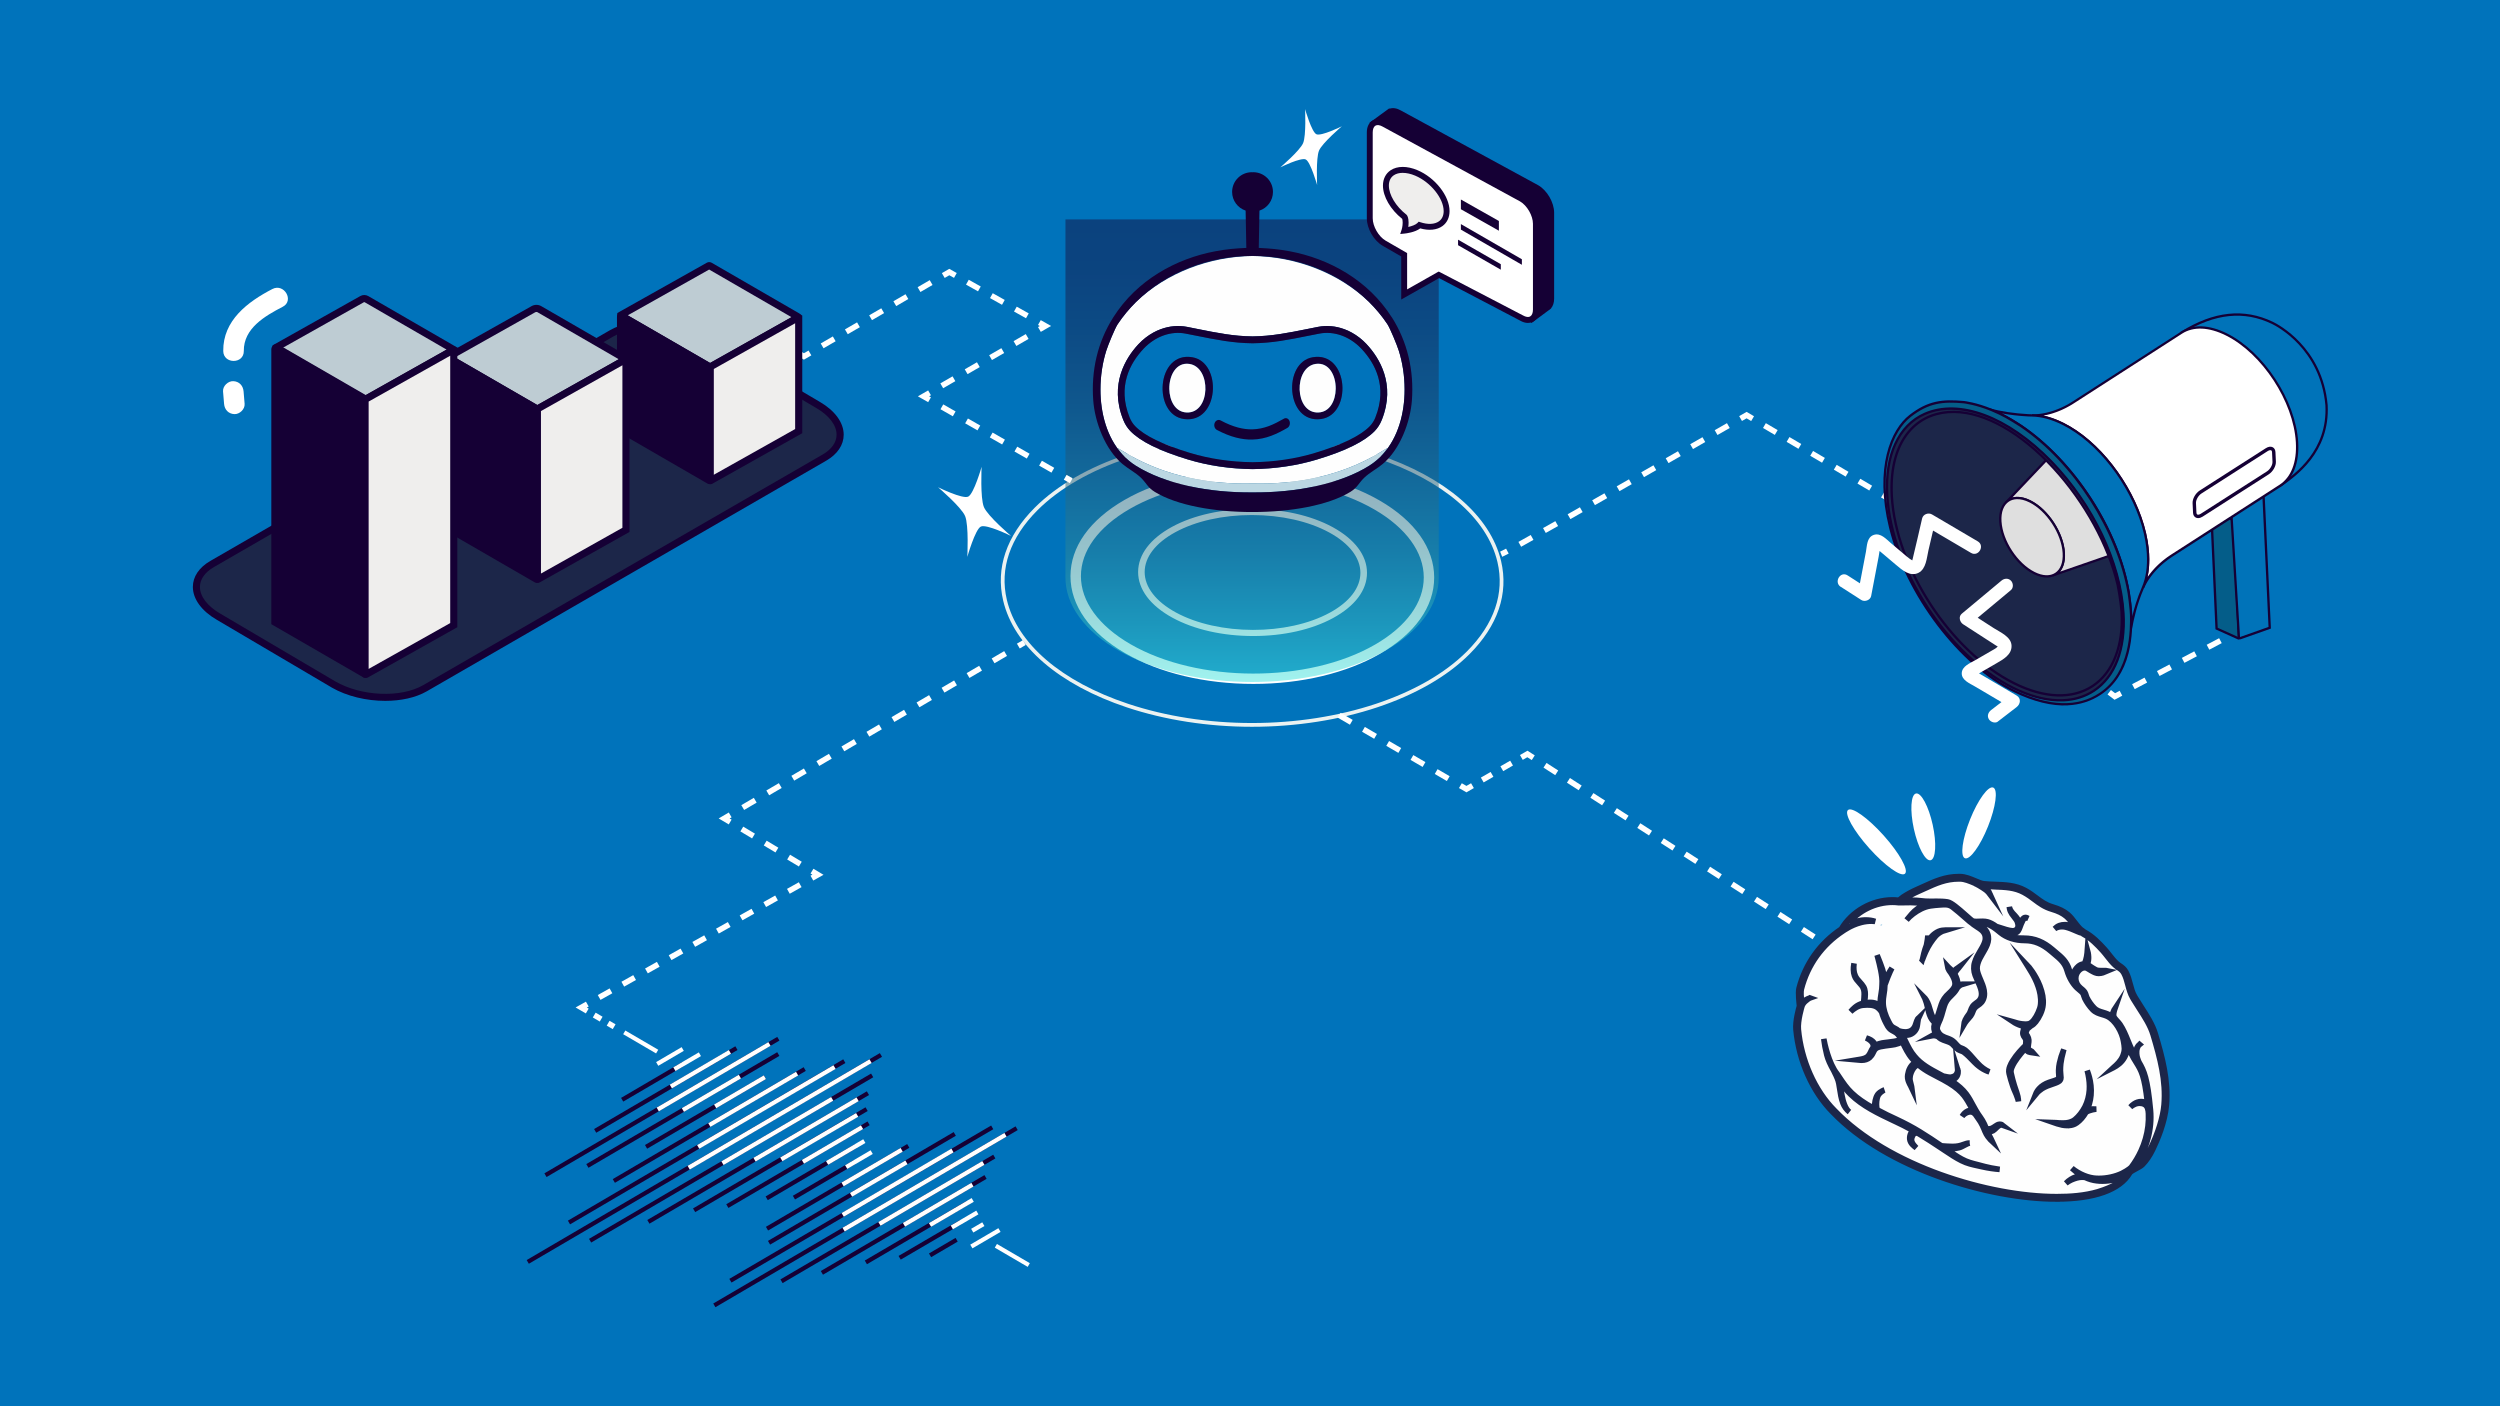 <?xml version="1.0" encoding="UTF-8"?>
<svg xmlns="http://www.w3.org/2000/svg" xmlns:xlink="http://www.w3.org/1999/xlink" viewBox="0 0 896 504">
  <defs>
    <style>
      .cls-1, .cls-2, .cls-3, .cls-4, .cls-5, .cls-6, .cls-7, .cls-8, .cls-9, .cls-10, .cls-11, .cls-12, .cls-13, .cls-14, .cls-15, .cls-16, .cls-17 {
        fill: none;
      }

      .cls-2 {
        stroke-dasharray: 4.42 4.42;
      }

      .cls-2, .cls-3, .cls-4, .cls-18, .cls-5, .cls-6, .cls-7, .cls-8, .cls-9, .cls-10, .cls-11, .cls-12, .cls-13, .cls-14, .cls-15, .cls-16, .cls-17 {
        stroke-miterlimit: 10;
        stroke-width: 2px;
      }

      .cls-2, .cls-3, .cls-4, .cls-5, .cls-6, .cls-7, .cls-8, .cls-9, .cls-10, .cls-11, .cls-12, .cls-13, .cls-14, .cls-15, .cls-16, .cls-17 {
        stroke: #fff;
      }

      .cls-19 {
        fill: url(#Degradado_sin_nombre_2);
        mix-blend-mode: lighten;
        opacity: .5;
      }

      .cls-19, .cls-20 {
        isolation: isolate;
      }

      .cls-21 {
        fill: #dfdfdf;
      }

      .cls-3 {
        stroke-dasharray: 5.04 5.04;
      }

      .cls-22 {
        fill: #0073b9;
      }

      .cls-23 {
        fill: #ebf2f1;
      }

      .cls-24 {
        fill: #0073bd;
      }

      .cls-25 {
        fill: #0073bb;
      }

      .cls-4 {
        stroke-dasharray: 5.06 5.06;
      }

      .cls-18 {
        stroke: #1c2649;
      }

      .cls-18, .cls-26 {
        fill: #1c2649;
      }

      .cls-5 {
        stroke-dasharray: 4.24 4.24;
      }

      .cls-6 {
        stroke-dasharray: 4.91 4.91;
      }

      .cls-7 {
        stroke-dasharray: 5.05 5.05;
      }

      .cls-8 {
        stroke-dasharray: 5 5;
      }

      .cls-9 {
        stroke-dasharray: 4.86 4.86;
      }

      .cls-27 {
        fill: #045d89;
      }

      .cls-10 {
        stroke-dasharray: 5.02 5.02;
      }

      .cls-28 {
        fill: #fff;
      }

      .cls-29 {
        fill: #efeeed;
      }

      .cls-30 {
        fill: #beccd3;
      }

      .cls-31 {
        fill: #fefefe;
      }

      .cls-11 {
        stroke-dasharray: 4.93 4.93;
      }

      .cls-12 {
        stroke-dasharray: 2.89 2.89;
      }

      .cls-13 {
        stroke-dasharray: 5.09 5.09;
      }

      .cls-32 {
        fill: #bbd7e3;
      }

      .cls-14 {
        stroke-dasharray: 5.2 5.2;
      }

      .cls-33 {
        fill: #150035;
      }

      .cls-15 {
        stroke-dasharray: 4.89 4.89;
      }

      .cls-16 {
        stroke-dasharray: 4.05 4.05;
      }
    </style>
    <linearGradient id="Degradado_sin_nombre_2" data-name="Degradado sin nombre 2" x1="448.74" y1="512.43" x2="448.74" y2="346.64" gradientTransform="translate(0 -268)" gradientUnits="userSpaceOnUse">
      <stop offset="0" stop-color="#42e8e0"/>
      <stop offset=".12" stop-color="#39bdc0"/>
      <stop offset=".28" stop-color="#2e899a"/>
      <stop offset=".45" stop-color="#255e7a"/>
      <stop offset=".6" stop-color="#1e3d61"/>
      <stop offset=".75" stop-color="#192550"/>
      <stop offset=".88" stop-color="#171645"/>
      <stop offset="1" stop-color="#161242"/>
    </linearGradient>
  </defs>
  <g class="cls-20">
    <g id="Capa_1" data-name="Capa 1">
      <g id="Calendario">
        <rect class="cls-25" x="-3.59" y="-2.66" width="902.08" height="510.33"/>
      </g>
      <g>
        <path class="cls-28" d="M101.34,109.94c-6.37,3.31-14.05,7.71-13.96,15.86.05,4.74-7.32,4.75-7.37,0-.12-10.97,8.76-17.63,17.61-22.22,4.2-2.18,7.93,4.17,3.72,6.36h0Z"/>
        <path class="cls-28" d="M87.3,140.29c.12,1.48.24,2.97.37,4.45.16,1.93-1.81,3.77-3.68,3.68-2.13-.1-3.51-1.62-3.68-3.68l-.37-4.45c-.16-1.93,1.81-3.77,3.68-3.68,2.13.1,3.51,1.62,3.68,3.68h0Z"/>
      </g>
      <g id="Visión_global" data-name="Visión global">
        <g>
          <path class="cls-28" d="M480.91,45.27s-7.02,5.97-8.17,8.7-.68,12.34-.68,12.34c0,0-2.37-8.34-4.09-9.16-1.72-.82-9.11,2.83-9.11,2.83,0,0,7.03-5.97,8.18-8.7,1.15-2.72.7-12.17.7-12.17,0,0,2.34,8.19,4.05,9,1.72.81,9.11-2.84,9.11-2.84Z"/>
          <path class="cls-28" d="M336.19,174.62s8.33,7.09,9.7,10.33c1.37,3.25.8,14.64.8,14.64,0,0,2.81-9.9,4.85-10.87,2.04-.97,10.81,3.36,10.81,3.36,0,0-8.34-7.09-9.71-10.33-1.37-3.23-.83-14.44-.83-14.44,0,0-2.78,9.72-4.81,10.68-2.04.96-10.81-3.37-10.81-3.37Z"/>
        </g>
      </g>
      <path class="cls-23" d="M448.68,260.48c-15.67,0-31.16-2.41-44.82-6.96-24.35-8.12-40.5-22.05-44.32-38.24-2.75-11.65,1.17-23.19,11.35-33.37,16.04-16.04,45.92-26.01,77.96-26.01,15.67,0,31.17,2.41,44.82,6.96,24.35,8.12,40.5,22.05,44.32,38.24,2.75,11.65-1.17,23.19-11.35,33.37-16.04,16.04-45.92,26.01-77.96,26.01ZM448.85,157.25c-31.7,0-61.21,9.81-77.01,25.61-9.83,9.83-13.63,20.93-10.99,32.11,3.71,15.72,19.54,29.31,43.44,37.27,13.52,4.5,28.87,6.89,44.39,6.89,31.7,0,61.21-9.81,77.01-25.61,9.83-9.83,13.63-20.93,10.99-32.11-3.71-15.72-19.55-29.31-43.44-37.27-13.52-4.51-28.87-6.89-44.39-6.89Z"/>
      <g>
        <path class="cls-28" d="M449.23,243.67c-16.35,0-32.74-3.61-45.23-10.82-12.18-7.03-18.89-16.39-18.89-26.36s6.61-19.12,18.61-26.05c24.72-14.27,65.07-14.2,89.95.16,12.18,7.03,18.89,16.39,18.89,26.36s-6.61,19.12-18.61,26.05c-12.31,7.11-28.5,10.66-44.72,10.66h0ZM448.44,170.6c-16.07,0-32.11,3.52-44.3,10.56-11.73,6.77-18.19,15.77-18.19,25.34s6.56,18.76,18.48,25.64c24.65,14.22,64.63,14.31,89.12.16,11.74-6.77,18.19-15.77,18.19-25.34s-6.56-18.76-18.48-25.64c-12.38-7.14-28.61-10.72-44.82-10.72h0Z"/>
        <path class="cls-28" d="M449.23,245.12c-17.33,0-33.66-3.91-45.96-11.01-12.65-7.3-19.61-17.11-19.61-27.61s6.87-20.11,19.34-27.31c25.12-14.5,66.12-14.44,91.4.16,12.65,7.3,19.61,17.11,19.61,27.61s-6.87,20.11-19.34,27.31c-12.12,7-28.26,10.85-45.45,10.85h0ZM448.44,172.05c-16.52,0-32,3.68-43.57,10.36-11.26,6.5-17.47,15.06-17.47,24.08s6.31,17.77,17.75,24.38c24.25,14,63.58,14.07,87.66.16,11.26-6.5,17.47-15.06,17.47-24.08s-6.31-17.77-17.75-24.38c-11.75-6.79-27.42-10.53-44.09-10.53h0Z"/>
        <path class="cls-28" d="M449.16,227.09c-10.29,0-20.6-2.14-28.47-6.42-7.66-4.17-11.89-9.73-11.89-15.64s4.16-11.35,11.71-15.47c15.56-8.47,40.95-8.43,56.6.1,7.66,4.17,11.89,9.73,11.89,15.64s-4.16,11.35-11.71,15.47c-7.75,4.22-17.93,6.32-28.14,6.32ZM448.66,183.72c-10.12,0-20.2,2.09-27.88,6.27-7.39,4.02-11.45,9.37-11.45,15.04s4.13,11.13,11.62,15.21c15.51,8.44,40.67,8.49,56.08.1,7.39-4.02,11.45-9.37,11.45-15.04s-4.13-11.13-11.62-15.21c-7.79-4.24-18-6.36-28.2-6.36h0Z"/>
        <path class="cls-28" d="M449.16,227.95c-10.91,0-21.18-2.32-28.92-6.54-7.96-4.34-12.34-10.16-12.34-16.39s4.32-11.94,12.17-16.21c15.81-8.61,41.61-8.56,57.52.1,7.96,4.34,12.34,10.16,12.34,16.39s-4.32,11.94-12.17,16.21c-7.62,4.16-17.78,6.44-28.6,6.44ZM448.66,184.59c-10.4,0-20.14,2.18-27.42,6.15-7.09,3.86-10.99,8.93-10.99,14.29s3.97,10.54,11.17,14.47c15.26,8.31,40.01,8.35,55.16.1,7.09-3.86,10.99-8.93,10.99-14.29s-3.97-10.54-11.17-14.47c-7.4-4.03-17.25-6.25-27.75-6.25Z"/>
        <path class="cls-19" d="M381.86,78.64v128.38h0c0,9.57,6.54,19.15,19.59,26.45,26.13,14.61,68.48,14.61,94.61,0,12.99-7.26,19.51-16.77,19.58-26.29h0V78.64h-133.8.02Z"/>
        <path class="cls-1" d="M481.76,117.96c.92.34,1.83.76,2.72,1.24-.9-.52-1.8-.93-2.72-1.24Z"/>
        <path class="cls-1" d="M413.33,119.2c.88-.49,1.79-.91,2.72-1.24-.91.31-1.82.72-2.72,1.24Z"/>
        <path class="cls-1" d="M495.67,162.74c5.44-6.04,7.74-14.65,7.74-23.13,0,8.45-2.29,17.03-7.68,23.07-.02.02-.03.05-.06.07h0Z"/>
        <path class="cls-1" d="M484.93,159.78c-1.77.88-3.75,1.73-5.97,2.57,1.93-.69,4.02-1.54,5.97-2.57Z"/>
        <path class="cls-1" d="M448.89,91.75h.03c15.38.23,30.84,6,41.77,16.51-10.96-10.85-26.4-16.54-41.78-16.55-15.39,0-30.82,5.69-41.78,16.55,10.93-10.52,26.39-16.29,41.77-16.51h0Z"/>
        <path class="cls-1" d="M394.4,139.61c0,8.48,2.3,17.1,7.74,23.13-.02-.02-.03-.04-.06-.07-5.4-6.03-7.68-14.61-7.68-23.07Z"/>
        <path class="cls-1" d="M418.84,162.35c-2.22-.83-4.2-1.69-5.97-2.57,1.95,1.03,4.04,1.88,5.97,2.57Z"/>
        <path class="cls-31" d="M497.24,116.18c-1.93-2.89-4.14-5.53-6.55-7.93-10.93-10.52-26.39-16.29-41.77-16.51h-.03c-15.38.23-30.84,6-41.77,16.51-2.41,2.4-4.62,5.03-6.55,7.93-.99,1.49-3.46,7.52-4.07,9.46-1.35,4.26-2.1,9.09-2.1,13.96,0,8.45,2.29,17.03,7.68,23.07-.56-.67-1.06-1.37-1.5-2.1h0l4.16,2.49c12.95,7.4,28.18,10.63,44.18,10.21h0c15.98.42,31.21-2.81,44.15-10.21l4.16-2.49h0c-.43.74-.94,1.44-1.5,2.11,5.4-6.03,7.68-14.61,7.68-23.07,0-4.88-.75-9.7-2.1-13.96-.61-1.95-3.08-7.98-4.07-9.46h.02ZM495.24,150.5c-.61,1.53-1.46,2.85-2.5,3.95-1.81,1.88-4.39,3.65-7.8,5.34-1.95,1.03-4.04,1.88-5.97,2.57-2.11.79-4.42,1.57-6.94,2.34-7.23,2.19-15.18,3.35-23.11,3.44h0c-7.93-.08-15.89-1.24-23.13-3.44-2.53-.76-4.83-1.54-6.94-2.34-1.93-.69-4.02-1.54-5.97-2.57-3.4-1.69-5.99-3.46-7.8-5.34-1.06-1.1-1.9-2.42-2.5-3.95-5.14-12.86,1.03-22.36,5.29-26.96l.15-.17c1.6-1.71,3.4-3.1,5.32-4.16.9-.52,1.8-.93,2.72-1.24,3.04-1.12,6.27-1.42,9.41-.81,1.32.26,2.58.52,3.8.76,7.13,1.43,12.84,2.58,19.66,2.65h0c6.81-.08,12.51-1.22,19.63-2.65,1.23-.25,2.49-.5,3.8-.76,3.13-.61,6.36-.31,9.41.81.91.31,1.82.72,2.72,1.24,1.91,1.06,3.72,2.45,5.32,4.16l.15.17c4.25,4.61,10.43,14.11,5.29,26.96h0Z"/>
        <path class="cls-32" d="M497.22,160.57h0l-4.16,2.49c-12.94,7.39-28.16,10.63-44.15,10.21h0c-16,.43-31.22-2.81-44.18-10.21l-4.16-2.49h0c.43.74.94,1.44,1.5,2.11.02.02.03.05.06.07,1.43,1.6,3.08,3.01,4.97,4.2h0c10.44,6.53,26.17,9.68,41.81,9.53h0c15.62.15,31.34-3,41.77-9.54h0c1.89-1.18,3.53-2.59,4.97-4.19.02-.02.03-.04.06-.07.56-.67,1.06-1.37,1.5-2.1h-.02Z"/>
        <path class="cls-33" d="M498.82,113.73h0c-8.52-13.42-22.58-21.05-36.6-23.68-3.85-.72-6.99-1.01-11.08-1.2l.25-13.37c2.81-.92,4.84-3.58,4.84-6.7,0-3.9-3.16-7.06-7.06-7.06-.09,0-.17,0-.26.02-.09,0-.17-.02-.26-.02-3.9,0-7.06,3.16-7.06,7.06,0,3.12,2.03,5.77,4.84,6.7l.25,13.37c-4.09.18-7.22.47-11.08,1.2-14.03,2.62-28.1,10.26-36.6,23.68h0c-5.61,8.84-7.98,19.05-7.18,29.8.57,7.72,4.25,17.54,10.46,22.76,2.08,1.75,4.7,3.05,6.67,4.97,1.95,1.91,2.39,3.48,4.91,5.02,7.93,4.88,21.57,7.26,35.05,7.23h.03c13.48.02,27.11-2.36,35.05-7.23,2.52-1.55,2.95-3.12,4.91-5.02,1.97-1.92,4.6-3.22,6.67-4.97,6.22-5.23,9.88-15.04,10.46-22.76.79-10.76-1.58-20.96-7.18-29.8h-.03ZM495.67,162.74c-1.43,1.6-3.08,3.01-4.97,4.2h0c-10.43,6.52-26.15,9.68-41.77,9.53h0c-15.63.16-31.37-3-41.81-9.54h0c-1.89-1.18-3.53-2.59-4.97-4.19-5.44-6.04-7.74-14.65-7.74-23.13,0-4.88.75-9.7,2.1-13.96.61-1.95,3.08-7.98,4.07-9.46,1.93-2.89,4.14-5.53,6.55-7.93,10.96-10.85,26.4-16.54,41.78-16.55,15.39,0,30.82,5.69,41.78,16.55,2.41,2.4,4.62,5.03,6.55,7.93.99,1.49,3.46,7.52,4.07,9.46,1.35,4.26,2.1,9.09,2.1,13.96,0,8.48-2.3,17.1-7.74,23.13h0Z"/>
        <path class="cls-24" d="M471.53,130.43c4.79-.7,7.26,4.17,7.2,8.94.07-4.77-2.4-9.65-7.2-8.94Z"/>
        <path class="cls-25" d="M487.86,124.9c-4.18-4.37-9.78-6.36-15.03-5.33-1.32.26-2.58.51-3.8.75-7.28,1.46-13.11,2.63-20.11,2.71h0c-7.02-.07-12.86-1.24-20.15-2.71-1.22-.25-2.48-.5-3.8-.75-5.25-1.03-10.86.97-15.03,5.33l-.15.16c-4.71,5.03-9.4,13.37-4.94,24.52.49,1.23,1.16,2.29,2,3.15,3.3,3.42,9.91,6.65,19.65,9.59,7.02,2.13,14.73,3.25,22.42,3.33h0c7.68-.09,15.38-1.2,22.39-3.33,9.74-2.94,16.35-6.18,19.65-9.59.83-.86,1.51-1.92,2-3.15,4.46-11.15-.23-19.48-4.94-24.52l-.15-.16ZM424.35,150.18c-11.31-1.54-9.96-24.33,2.97-22.14,10.87,1.84,9.64,23.86-2.97,22.14ZM473.46,150.18c-12.62,1.72-13.84-20.3-2.97-22.14,12.94-2.19,14.28,20.6,2.97,22.14Z"/>
        <path class="cls-33" d="M489.8,123.36c-1.6-1.71-3.4-3.1-5.32-4.16-.88-.49-1.79-.91-2.72-1.24-3.04-1.12-6.27-1.42-9.41-.81-1.32.26-2.58.52-3.8.76-7.12,1.43-12.83,2.57-19.63,2.65h0c-6.81-.07-12.53-1.22-19.66-2.65-1.23-.25-2.49-.5-3.8-.76-3.13-.61-6.36-.31-9.41.81-.92.34-1.83.76-2.72,1.24-1.91,1.06-3.72,2.45-5.32,4.16l-.15.17c-4.25,4.61-10.43,14.11-5.29,26.96.61,1.53,1.46,2.85,2.5,3.95,1.81,1.88,4.39,3.65,7.8,5.34,1.77.88,3.75,1.73,5.97,2.57,2.11.79,4.42,1.57,6.94,2.34,7.24,2.2,15.21,3.35,23.13,3.44h0c7.92-.09,15.87-1.24,23.11-3.44,2.53-.76,4.83-1.54,6.94-2.34,2.22-.83,4.2-1.69,5.97-2.57,3.4-1.69,5.99-3.46,7.8-5.34,1.06-1.1,1.9-2.42,2.5-3.95,5.14-12.86-1.03-22.36-5.29-26.96l-.15-.17ZM492.95,149.58c-.49,1.23-1.16,2.29-2,3.15-3.3,3.42-9.91,6.65-19.65,9.59-7.01,2.13-14.72,3.25-22.39,3.33h0c-7.69-.08-15.4-1.2-22.42-3.33-9.74-2.94-16.35-6.18-19.65-9.59-.83-.86-1.51-1.92-2-3.15-4.46-11.15.23-19.48,4.94-24.52l.15-.16c4.18-4.37,9.78-6.36,15.03-5.33,1.32.26,2.58.51,3.8.75,7.29,1.46,13.13,2.63,20.15,2.71h0c7-.07,12.83-1.24,20.11-2.71,1.22-.25,2.48-.5,3.8-.75,5.25-1.03,10.86.97,15.03,5.33l.15.16c4.71,5.03,9.4,13.37,4.94,24.52h0Z"/>
        <path class="cls-33" d="M470.49,128.04c-10.87,1.84-9.64,23.86,2.97,22.14,11.31-1.54,9.96-24.33-2.97-22.14h0ZM472.46,147.83c-8.6.27-8.87-16.24-.92-17.41,4.79-.7,7.26,4.17,7.2,8.94-.06,4.2-2.1,8.34-6.27,8.47h0Z"/>
        <path class="cls-31" d="M471.53,130.43c-7.95,1.17-7.66,17.68.92,17.41,4.17-.13,6.21-4.25,6.27-8.47.07-4.77-2.4-9.64-7.2-8.94h0Z"/>
        <path class="cls-24" d="M426.28,130.43c-4.79-.7-7.26,4.17-7.2,8.94-.07-4.77,2.4-9.64,7.2-8.94Z"/>
        <path class="cls-33" d="M427.32,128.04c-12.94-2.19-14.28,20.6-2.97,22.14,12.62,1.72,13.84-20.3,2.97-22.14h0ZM425.35,147.83c-4.17-.13-6.21-4.25-6.27-8.47-.07-4.77,2.4-9.65,7.2-8.94,7.95,1.17,7.66,17.68-.92,17.41h0Z"/>
        <path class="cls-31" d="M426.28,130.43c-4.79-.7-7.26,4.17-7.2,8.94.06,4.2,2.1,8.34,6.27,8.47,8.6.27,8.87-16.24.92-17.41h0Z"/>
        <path class="cls-33" d="M460.13,150.07c-1.78,1.02-3.57,1.95-5.42,2.65-1.86.68-3.8,1.12-5.93,1.16-1.59.02-3.26-.17-5.13-.67-1.87-.5-3.92-1.32-6.19-2.54-.81-.43-1.77,0-2.13.93-.36.95,0,2.06.81,2.49,2.44,1.29,4.7,2.18,6.79,2.72,2.09.55,4.03.77,5.86.73,2.46-.05,4.71-.57,6.79-1.34,2.06-.77,3.98-1.78,5.82-2.84.76-.44,1.1-1.53.76-2.45-.34-.92-1.24-1.3-2.01-.86h0-.02Z"/>
      </g>
      <g>
        <g>
          <path class="cls-33" d="M550.77,67.31l-49.22-26.8c-1.51-.87-2.86-.89-3.81-.24h0s-5.34,3.89-5.34,3.89l4,4.51v25.6c0,3.28,2.32,7.3,5.16,8.94l7.17,4.14v14.23l12.45-7.04-.77-.45,18.99,9.35,9.67,10.9,5.28-3.91h0c.99-.52,1.62-1.69,1.62-3.38v-30.78c0-3.28-2.32-7.3-5.16-8.94Z"/>
          <path class="cls-33" d="M548.89,115.75l-10.17-11.47-17.46-8.6-13.6,7.7v-15.43l-6.64-3.83c-3.19-1.84-5.69-6.17-5.69-9.85v-25.19l-4.51-5.08,7.09-5.17.11.13c1.2-.41,2.63-.19,4.06.64l49.23,26.8c3.19,1.84,5.69,6.17,5.69,9.85v30.78c0,1.42-.39,2.62-1.1,3.46l.05.04-.3.22c-.22.21-.45.39-.71.53l-6.03,4.47ZM520.85,93.13l19.18,9.44,9.16,10.33,3.51-2.6-.16-.16,1.28-.67c.66-.34,1.05-1.23,1.05-2.44v-30.78c0-2.89-2.11-6.56-4.62-8.01l-49.21-26.79c-1.09-.63-2.07-.73-2.7-.3l-.25.17-4.13,3.01,3.49,3.94v26c0,2.9,2.12,6.57,4.63,8.02l7.7,4.45v13.02l10.81-6.12.27-.5Z"/>
        </g>
        <g>
          <path class="cls-28" d="M545.3,71.28l-49.22-26.8c-2.84-1.64-5.16-.3-5.16,2.98v30.78c0,3.28,2.32,7.3,5.16,8.94l7.17,4.14v14.23l12.45-7.04,29.61,15.48c2.84,1.64,5.16.3,5.16-2.98v-30.78c0-3.28-2.32-7.3-5.16-8.94Z"/>
          <path class="cls-33" d="M547.6,115.74c-.89,0-1.85-.28-2.82-.85l-29.02-15.21-13.56,7.67v-15.43l-6.64-3.83c-3.19-1.84-5.69-6.17-5.69-9.85v-30.78c0-1.98.73-3.49,2.05-4.25,1.32-.76,2.99-.63,4.7.35l49.22,26.8c3.19,1.84,5.69,6.17,5.69,9.85v30.78c0,1.98-.73,3.49-2.04,4.25-.57.33-1.2.49-1.88.49ZM515.66,97.33l30.14,15.7c1.06.61,2,.74,2.62.37.63-.36.99-1.24.99-2.42v-30.78c0-2.89-2.11-6.56-4.62-8.01l-49.21-26.79c-1.04-.6-1.98-.73-2.61-.37-.63.36-.99,1.24-.99,2.42v30.78c0,2.9,2.12,6.57,4.63,8.02l7.7,4.45v13.02l10.84-6.14.51-.25Z"/>
        </g>
        <g>
          <path class="cls-29" d="M507.58,61.96c-5.98-2.51-10.87-.46-10.87,4.56,0,3.77,2.75,8.17,6.65,11.2h0s.42.47.42,2.05-.42,2.86-.42,2.86c0,0,3.87-.4,5.39-1.98,5.43,1.79,9.7-.31,9.7-5,0-5.02-4.89-11.19-10.87-13.7Z"/>
          <path class="cls-33" d="M501.84,83.86l.51-1.55s.37-1.15.37-2.53c0-.78-.12-1.19-.18-1.35-4.19-3.32-6.89-7.98-6.89-11.91,0-2.37.98-4.32,2.75-5.5,2.39-1.58,5.88-1.6,9.6-.04h0c6.35,2.67,11.52,9.25,11.52,14.68,0,2.27-.9,4.17-2.54,5.36-1.97,1.42-4.85,1.72-7.97.83-1.89,1.44-5.14,1.81-5.54,1.85l-1.62.17ZM502.74,61.95c-1.24,0-2.33.28-3.17.84-1.18.78-1.8,2.07-1.8,3.73,0,3.3,2.51,7.47,6.24,10.37l.14.13c.21.23.69.97.69,2.76,0,.57-.05,1.1-.11,1.56,1.24-.28,2.63-.76,3.27-1.41l.46-.48.63.21c2.69.88,5.11.76,6.65-.35,1.09-.79,1.67-2.05,1.67-3.64,0-4.57-4.68-10.39-10.22-12.72-1.56-.66-3.08-.99-4.43-.99Z"/>
        </g>
        <g>
          <g>
            <polygon class="cls-33" points="523.58 82.29 523.58 80.31 545.44 92.92 545.44 94.9 523.58 82.29"/>
            <polygon class="cls-33" points="522.57 87.88 522.57 85.9 537.89 94.69 537.89 96.66 522.57 87.88"/>
          </g>
          <polygon class="cls-33" points="523.58 74.99 523.58 71.5 537.2 79.2 537.2 82.69 523.58 74.99"/>
        </g>
      </g>
      <g>
        <g>
          <g>
            <rect class="cls-33" x="221.24" y="386.98" width="25.33" height="1.54" transform="translate(-163.94 171.46) rotate(-30.37)"/>
            <rect class="cls-33" x="209.3" y="389.68" width="58.68" height="1.54" transform="translate(-164.64 174.19) rotate(-30.36)"/>
            <rect class="cls-33" x="188.86" y="395.97" width="96.73" height="1.54" transform="translate(-168.03 174.37) rotate(-30.37)"/>
            <rect class="cls-33" x="205.07" y="397.06" width="79.31" height="1.54" transform="translate(-167.55 178.31) rotate(-30.37)"/>
            <rect class="cls-33" x="228.15" y="397.78" width="49.38" height="1.54" transform="translate(-166.8 182.52) rotate(-30.37)"/>
            <rect class="cls-33" x="214.54" y="402.45" width="79.31" height="1.54" transform="translate(-169.01 183.9) rotate(-30.38)"/>
            <rect class="cls-33" x="196.07" y="408.47" width="114.38" height="1.54" transform="translate(-172.15 184.19) rotate(-30.37)"/>
            <rect class="cls-33" x="179.08" y="414.42" width="146.71" height="1.54" transform="translate(-175.27 184.59) rotate(-30.37)"/>
            <rect class="cls-33" x="203.45" y="414.28" width="117.17" height="1.54" transform="translate(-173.88 189.43) rotate(-30.37)"/>
            <rect class="cls-33" x="226.11" y="414.08" width="91.21" height="1.54" transform="translate(-172.45 194.3) rotate(-30.37)"/>
            <rect class="cls-33" x="243.84" y="414.89" width="71.66" height="1.54" transform="translate(-171.8 198.49) rotate(-30.38)"/>
            <rect class="cls-33" x="256.65" y="416.66" width="58.68" height="1.54" transform="translate(-171.8 201.87) rotate(-30.37)"/>
            <rect class="cls-33" x="272.24" y="419.36" width="36.98" height="1.54" transform="translate(-172.51 204.63) rotate(-30.37)"/>
            <rect class="cls-33" x="282.8" y="422.06" width="25.33" height="1.54" transform="translate(-173.23 207.4) rotate(-30.37)"/>
            <rect class="cls-33" x="270.86" y="424.76" width="58.68" height="1.54" transform="translate(-173.94 210.16) rotate(-30.37)"/>
            <rect class="cls-33" x="270.32" y="425.14" width="77.16" height="1.54" transform="translate(-172.94 214.61) rotate(-30.37)"/>
            <rect class="cls-33" x="254.34" y="430.72" width="108.74" height="1.54" transform="translate(-175.77 215.24) rotate(-30.36)"/>
            <rect class="cls-33" x="247.39" y="435.33" width="125.58" height="1.54" transform="translate(-177.91 216.66) rotate(-30.37)"/>
            <rect class="cls-33" x="274.03" y="436.09" width="88.39" height="1.54" transform="translate(-177.2 220.83) rotate(-30.37)"/>
            <rect class="cls-33" x="289.89" y="438.25" width="67.98" height="1.54" transform="translate(-177.51 223.98) rotate(-30.37)"/>
            <rect class="cls-33" x="307.41" y="440.95" width="42.41" height="1.54" transform="translate(-178.23 226.75) rotate(-30.37)"/>
            <rect class="cls-33" x="320.69" y="443.65" width="25.33" height="1.54" transform="translate(-178.75 229.05) rotate(-30.32)"/>
            <rect class="cls-33" x="332.57" y="446.35" width="11.04" height="1.54" transform="translate(-179.66 232.28) rotate(-30.37)"/>
          </g>
          <g>
            <rect class="cls-28" x="240.97" y="379.75" width="10.6" height="1.54" transform="translate(-158.59 176.72) rotate(-30.37)"/>
            <rect class="cls-28" x="238.73" y="382.45" width="24.55" height="1.54" transform="translate(-159.33 179.54) rotate(-30.38)"/>
            <rect class="cls-28" x="234.8" y="377.89" width="10.6" height="1.54" transform="translate(-158.52 173.4) rotate(-30.38)"/>
            <rect class="cls-28" x="232.53" y="385.15" width="46.42" height="1.54" transform="translate(-160.04 182.3) rotate(-30.38)"/>
            <rect class="cls-28" x="243.12" y="391.07" width="23.68" height="1.54" transform="translate(-163.12 182.67) rotate(-30.37)"/>
            <rect class="cls-28" x="254.88" y="390.54" width="20.66" height="1.54" transform="translate(-161.47 187.84) rotate(-30.38)"/>
            <rect class="cls-28" x="251.72" y="393.24" width="36.46" height="1.54" transform="translate(-162.16 190.54) rotate(-30.37)"/>
            <rect class="cls-28" x="246.37" y="395.94" width="56.63" height="1.54" transform="translate(-162.86 193.27) rotate(-30.36)"/>
            <rect class="cls-28" x="241.64" y="398.64" width="75.55" height="1.54" transform="translate(-163.59 196.07) rotate(-30.37)"/>
            <rect class="cls-28" x="255.8" y="404.59" width="45.59" height="1.54" transform="translate(-166.71 196.47) rotate(-30.37)"/>
            <rect class="cls-28" x="267.48" y="404.04" width="42.82" height="1.54" transform="translate(-165.02 201.6) rotate(-30.37)"/>
            <rect class="cls-28" x="277.87" y="406.73" width="31.51" height="1.54" transform="translate(-165.71 204.33) rotate(-30.36)"/>
            <rect class="cls-28" x="286.09" y="409.43" width="24.55" height="1.54" transform="translate(-166.45 207.13) rotate(-30.37)"/>
            <rect class="cls-28" x="295.36" y="412.13" width="15.47" height="1.54" transform="translate(-167.19 209.96) rotate(-30.38)"/>
            <rect class="cls-28" x="302.53" y="414.83" width="10.6" height="1.54" transform="translate(-167.87 212.66) rotate(-30.37)"/>
            <rect class="cls-28" x="300.29" y="417.53" width="24.55" height="1.54" transform="translate(-168.59 215.42) rotate(-30.37)"/>
            <rect class="cls-28" x="303.45" y="421.6" width="23.01" height="1.54" transform="translate(-170.3 217.15) rotate(-30.36)"/>
            <rect class="cls-28" x="298.88" y="423.13" width="45.61" height="1.54" transform="translate(-170.2 220.87) rotate(-30.38)"/>
            <rect class="cls-28" x="297.73" y="422.94" width="67.25" height="1.54" transform="translate(-168.75 225.66) rotate(-30.37)"/>
            <rect class="cls-28" x="312.21" y="426.98" width="43.18" height="1.54" transform="translate(-170.48 227.52) rotate(-30.38)"/>
            <rect class="cls-28" x="322.03" y="431.02" width="28.44" height="1.54" transform="translate(-172.16 229.24) rotate(-30.37)"/>
            <rect class="cls-28" x="332.11" y="433.72" width="17.74" height="1.54" transform="translate(-172.86 231.97) rotate(-30.36)"/>
            <rect class="cls-28" x="340.42" y="436.42" width="10.6" height="1.54" transform="translate(-173.57 234.73) rotate(-30.36)"/>
            <rect class="cls-28" x="348.14" y="439.11" width="4.62" height="1.54" transform="translate(-174.32 237.57) rotate(-30.37)"/>
            <rect class="cls-28" x="347.34" y="442.98" width="11.69" height="1.54" transform="translate(-175.87 239.41) rotate(-30.36)"/>
          </g>
        </g>
        <rect class="cls-28" x="228.86" y="366.61" width="1.53" height="13.66" transform="translate(-208.65 383.29) rotate(-59.7)"/>
        <rect class="cls-28" x="362.04" y="443.07" width="1.53" height="13.66" transform="translate(-208.67 536.2) rotate(-59.7)"/>
      </g>
      <g>
        <path class="cls-17" d="M538.02,198.63c.35-.14,1.11-.53,2.23-1.12"/>
        <path class="cls-4" d="M544.69,195.09c17.38-9.6,62.68-35.62,76.94-43.82"/>
        <path class="cls-17" d="M623.82,150.01c1.39-.8,2.16-1.24,2.16-1.24l2.15,1.27"/>
        <line class="cls-6" x1="632.37" y1="152.52" x2="740.22" y2="216.01"/>
        <polyline class="cls-17" points="742.34 217.26 744.49 218.52 742.36 219.83"/>
        <line class="cls-5" x1="738.74" y1="222.04" x2="733.31" y2="225.36"/>
        <polyline class="cls-17" points="731.5 226.47 729.36 227.77 731.35 229.29"/>
        <line class="cls-2" x1="734.86" y1="231.98" x2="754.2" y2="246.76"/>
        <polyline class="cls-17" points="755.95 248.1 757.94 249.62 760.15 248.45"/>
        <line class="cls-3" x1="764.61" y1="246.1" x2="798.04" y2="228.43"/>
        <line class="cls-17" x1="800.27" y1="227.26" x2="802.48" y2="226.09"/>
      </g>
      <g>
        <line class="cls-17" x1="383.93" y1="172.3" x2="381.76" y2="171.06"/>
        <line class="cls-13" x1="377.34" y1="168.53" x2="335.36" y2="144.54"/>
        <polyline class="cls-17" points="333.15 143.28 330.98 142.04 333.15 140.79"/>
        <line class="cls-7" x1="337.52" y1="138.27" x2="370.33" y2="119.34"/>
        <polyline class="cls-17" points="372.52 118.08 374.69 116.83 372.51 115.6"/>
        <line class="cls-11" x1="368.21" y1="113.19" x2="344.56" y2="99.93"/>
        <polyline class="cls-17" points="342.41 98.72 340.23 97.5 338.07 98.75"/>
        <line class="cls-10" x1="333.72" y1="101.27" x2="292.45" y2="125.24"/>
        <polyline class="cls-17" points="290.28 126.5 288.12 127.75 285.95 126.5"/>
        <line class="cls-16" x1="282.45" y1="124.48" x2="270.18" y2="117.41"/>
        <polyline class="cls-17" points="268.43 116.4 266.27 115.15 264.16 116.5"/>
        <line class="cls-8" x1="259.96" y1="119.2" x2="211.64" y2="150.26"/>
        <line class="cls-17" x1="209.54" y1="151.62" x2="207.43" y2="152.97"/>
      </g>
      <g>
        <path class="cls-28" d="M518.56,279.92l-4.34-2.52,1-1.73,4.34,2.52-1,1.73ZM509.87,274.87l-4.34-2.52,1-1.73,4.34,2.52-1,1.73ZM501.18,269.83l-4.34-2.52,1-1.73,4.34,2.52-1,1.73ZM492.5,264.78l-4.34-2.52,1-1.73,4.34,2.52-1,1.73ZM483.81,259.74l-4.34-2.52,1-1.73,4.34,2.52-1,1.73Z"/>
        <polygon class="cls-28" points="525.57 283.98 522.9 282.44 523.91 280.71 525.57 281.67 527.23 280.71 528.23 282.44 525.57 283.98"/>
        <path class="cls-28" d="M531.74,280.42l-1-1.73,3.5-2.02,1,1.73-3.5,2.02ZM538.75,276.38l-1-1.73,3.5-2.02,1,1.73-3.5,2.02Z"/>
        <polygon class="cls-28" points="548.98 272.41 547.39 271.39 545.75 272.34 544.75 270.6 547.45 269.05 550.06 270.73 548.98 272.41"/>
        <path class="cls-28" d="M599.41,304.83l-4.2-2.7,1.08-1.68,4.2,2.7-1.08,1.68ZM591,299.43l-4.2-2.7,1.08-1.68,4.2,2.7-1.08,1.68ZM582.6,294.03l-4.2-2.7,1.08-1.68,4.2,2.7-1.08,1.68ZM574.19,288.62l-4.2-2.7,1.08-1.68,4.2,2.7-1.08,1.68ZM565.79,283.22l-4.2-2.7,1.08-1.68,4.2,2.7-1.08,1.68ZM557.39,277.82l-4.2-2.7,1.08-1.68,4.2,2.7-1.08,1.68Z"/>
        <path class="cls-28" d="M649.64,336.63l-4.2-2.7,1.08-1.68,4.2,2.7-1.08,1.68ZM641.23,331.23l-4.2-2.7,1.08-1.68,4.2,2.7-1.08,1.68ZM632.83,325.82l-4.2-2.7,1.08-1.68,4.2,2.7-1.08,1.68ZM624.43,320.42l-4.2-2.7,1.08-1.68,4.2,2.7-1.08,1.68ZM616.02,315.02l-4.2-2.7,1.08-1.68,4.2,2.7-1.08,1.68ZM607.62,309.62l-4.2-2.7,1.08-1.68,4.2,2.7-1.08,1.68Z"/>
        <rect class="cls-28" x="654.43" y="337.91" width="2" height="2.5" transform="translate(15.59 706.9) rotate(-57.25)"/>
      </g>
      <g>
        <line class="cls-17" x1="220.11" y1="367.98" x2="217.95" y2="366.72"/>
        <line class="cls-12" x1="215.46" y1="365.26" x2="211.72" y2="363.07"/>
        <polyline class="cls-17" points="210.47 362.35 208.31 361.09 210.49 359.86"/>
        <line class="cls-9" x1="214.73" y1="357.49" x2="288.86" y2="315.91"/>
        <polyline class="cls-17" points="290.98 314.72 293.16 313.5 291.02 312.21"/>
        <line class="cls-15" x1="286.83" y1="309.7" x2="263.78" y2="295.87"/>
        <polyline class="cls-17" points="261.69 294.61 259.54 293.33 261.7 292.06"/>
        <line class="cls-14" x1="266.19" y1="289.43" x2="362.72" y2="232.87"/>
        <line class="cls-17" x1="364.97" y1="231.55" x2="367.12" y2="230.29"/>
      </g>
      <g>
        <path class="cls-26" d="M295.46,164.01l-143.15,82.65c-8.37,4.83-23.12,4.22-32.79-1.36l-41.14-24.23c-9.66-5.58-10.72-14.1-2.35-18.93l143.15-82.65c8.37-4.83,23.12-4.22,32.79,1.36l41.14,24.23c9.66,5.58,10.72,14.1,2.35,18.93Z"/>
        <path class="cls-33" d="M118.88,246.4l-41.12-24.23c-5.49-3.17-8.64-7.48-8.64-11.82,0-3.67,2.23-6.98,6.28-9.32l143.15-82.65c8.74-5.04,24.02-4.44,34.07,1.37l41.12,24.23c5.49,3.17,8.64,7.48,8.64,11.82,0,3.67-2.23,6.98-6.28,9.32l-143.15,82.65c-3.98,2.29-9.3,3.42-14.87,3.42-6.68,0-13.72-1.62-19.2-4.78ZM219.82,120.59l-143.15,82.65c-3.23,1.86-5.01,4.39-5.01,7.11,0,3.41,2.68,6.91,7.37,9.62l41.12,24.23c9.34,5.39,23.47,6,31.52,1.36l143.15-82.65c3.23-1.86,5.01-4.39,5.01-7.11,0-3.41-2.68-6.91-7.37-9.62l-41.12-24.23c-5.13-2.96-11.7-4.48-17.92-4.48-5.11,0-9.97,1.03-13.6,3.12Z"/>
      </g>
      <g>
        <g>
          <g>
            <path class="cls-30" d="M222.5,113.07l31.74,18.35c.14.08.32.08.47,0l31.08-17.47c.21-.12.21-.41,0-.53l-31.38-18.14c-.14-.08-.32-.08-.47,0l-31.44,17.67s-.05.1,0,.12Z"/>
            <path class="cls-33" d="M253.6,132.52l-31.74-18.35-.68-.44.06-1.54,32.08-18.03c.53-.3,1.2-.3,1.73,0l31.38,18.15c.49.28.79.81.79,1.37,0,.56-.31,1.09-.81,1.37l-31.08,17.47c-.26.15-.56.22-.86.22s-.6-.08-.87-.23ZM254.17,96.6l-29.2,16.42,29.52,17.07,29.2-16.41-29.52-17.07Z"/>
          </g>
          <g>
            <path class="cls-29" d="M286.25,154.52v-40.68c0-.07-.07-.11-.13-.08l-31.65,17.79v40.57c0,.11.12.19.22.13l31.56-17.74Z"/>
            <path class="cls-33" d="M253.9,173.35c-.44-.25-.7-.72-.7-1.23v-41.32s32.29-18.15,32.29-18.15c.42-.24.94-.24,1.36,0l.68.45v42.16s-32.21,18.1-32.21,18.1c-.22.12-.46.18-.7.18s-.5-.06-.72-.19ZM284.98,115.86l-29.24,16.43v37.91s29.24-16.43,29.24-16.43v-37.91Z"/>
          </g>
          <g>
            <path class="cls-33" d="M222.39,113.55v40.28l31.82,18.4c.11.07.25-.02.25-.15v-40.54l-31.61-18.27c-.21-.12-.47.03-.47.27Z"/>
            <path class="cls-33" d="M253.58,173.33l-32.46-18.77v-41.02c0-.57.3-1.09.8-1.38.49-.28,1.1-.28,1.59,0l32.24,18.64v41.27c0,.51-.28.99-.72,1.25-.22.13-.47.19-.72.19s-.5-.06-.72-.19ZM254.86,171.13s0,0,0,0h0ZM223.67,115.21v37.89s29.53,17.08,29.53,17.08v-37.89s-29.53-17.08-29.53-17.08ZM222.23,114.38h0s0,0,0,0Z"/>
          </g>
        </g>
        <g>
          <g>
            <path class="cls-30" d="M160.48,128.07l32.08,18.55,31.56-17.74c.1-.06.1-.2,0-.26l-30.75-17.78c-.68-.39-1.52-.4-2.21-.01l-30.67,17.24Z"/>
            <path class="cls-33" d="M157.91,128.05l32.62-18.34c1.08-.6,2.4-.6,3.47.02l30.76,17.78c.44.26.71.73.71,1.24,0,.51-.28.98-.72,1.23l-32.19,18.09-34.64-20.03ZM192.73,111.94c-.29-.17-.65-.17-.95,0l-28.73,16.15,29.52,17.07,29.2-16.41-29.04-16.79Z"/>
          </g>
          <g>
            <path class="cls-29" d="M224.34,189.91v-60.76c0-.18-.19-.29-.35-.2l-31.43,17.67v60.78c0,.17.18.27.33.19l31.46-17.68Z"/>
            <path class="cls-33" d="M192.03,208.69c-.46-.27-.74-.76-.74-1.29v-61.53s32.08-18.03,32.08-18.03c.46-.26,1.04-.26,1.5.01.46.27.74.77.74,1.3v61.5s-32.1,18.05-32.1,18.05c-.23.13-.48.19-.73.19s-.52-.07-.75-.2ZM192.26,206.48h0,0ZM223.07,130.92l-29.24,16.43v58.24s29.24-16.43,29.24-16.43v-58.24Z"/>
          </g>
          <g>
            <path class="cls-33" d="M160.48,128.07v61.16l31.78,18.37c.13.08.3-.02.3-.17v-60.81l-32.08-18.55Z"/>
            <path class="cls-33" d="M191.62,208.7l-32.41-18.74v-64.1s34.62,20.02,34.62,20.02v61.54c0,.52-.28,1.01-.74,1.28-.23.13-.48.2-.74.2s-.51-.07-.74-.2ZM161.76,130.27v58.22s29.53,17.08,29.53,17.08v-58.22s-29.53-17.07-29.53-17.07Z"/>
          </g>
        </g>
        <g>
          <g>
            <path class="cls-30" d="M98.96,124.74l31.89,18.44,31.78-17.86-31.28-18.09c-.49-.28-1.1-.29-1.59,0l-30.79,17.31c-.08.05-.08.17,0,.21Z"/>
            <path class="cls-33" d="M98.33,125.84c-.44-.25-.7-.71-.7-1.22l.07-.85,31.44-17.67c.88-.5,1.98-.49,2.86.02l33.21,19.2-34.36,19.31-32.52-18.8ZM130.72,108.33c-.1-.06-.23-.06-.33,0l-29.03,16.32,29.51,17.07,29.2-16.42-29.35-16.97Z"/>
          </g>
          <g>
            <path class="cls-29" d="M162.64,224.06v-98.5c0-.11-.12-.18-.21-.12l-31.57,17.75v98.28c0,.21.22.34.41.24l31.38-17.64Z"/>
            <path class="cls-33" d="M130.35,242.79c-.47-.28-.77-.79-.77-1.34v-99.02s32.22-18.11,32.22-18.11c.44-.25.97-.24,1.4.01.43.25.7.72.7,1.22v99.25s-32.02,18-32.02,18c-.23.13-.5.2-.76.2s-.54-.07-.78-.21ZM161.36,127.49l-29.24,16.43v95.82s29.24-16.43,29.24-16.43v-95.82Z"/>
          </g>
          <g>
            <path class="cls-33" d="M98.52,125.2v97.79l32.04,18.52s.04,0,.04-.02v-98.7l-31.25-18.07c-.37-.21-.82.05-.82.48Z"/>
            <path class="cls-33" d="M97.24,223.72v-98.53c0-.65.35-1.25.91-1.58s1.26-.33,1.82,0l31.89,18.44v99.43s-.01.78-.01.78l-1.32.7-33.29-19.25ZM99.79,126.45v95.8s29.53,17.08,29.53,17.08v-95.8s-29.53-17.08-29.53-17.08Z"/>
          </g>
        </g>
      </g>
      <g>
        <g>
          <g>
            <path class="cls-27" d="M792.45,182.3l7.94,4.14,2.05,42.24c0,.1-.1.17-.19.13l-7.84-3.54-1.96-42.97Z"/>
            <path class="cls-33" d="M802.34,229.23c-.08,0-.17-.01-.25-.05l-8.07-3.64-2.01-43.95,8.79,4.59v.24s2.06,42.24,2.06,42.24c0,.19-.08.37-.24.48-.09.06-.18.09-.28.09ZM802.43,228.42h0s0,0,0,0ZM794.82,224.99l7.19,3.24-2.01-41.53-7.09-3.7,1.92,41.99Z"/>
          </g>
          <g>
            <path class="cls-22" d="M802.98,228.7c-.27.09-.55-.09-.57-.37l-2.6-42.44c-.14-3.13,1.88-7.03,4.54-8.73l1.88-1.19c2.65-1.69,4.91-.51,5.05,2.62l2.18,46.39-10.49,3.72Z"/>
            <path class="cls-33" d="M802.88,229.14c-.17,0-.35-.04-.5-.14-.22-.15-.36-.38-.37-.65l-2.6-42.44c-.15-3.31,1.93-7.31,4.73-9.1l1.88-1.19c1.41-.9,2.79-1.08,3.88-.51,1.09.57,1.73,1.8,1.81,3.47l2.19,46.7-10.78,3.82c-.08.03-.16.04-.24.05ZM808.42,175.61c-.6.03-1.27.26-1.96.7l-1.88,1.19c-2.53,1.62-4.48,5.37-4.35,8.36l2.6,42.44h.01s10.2-3.61,10.2-3.61l-2.17-46.08c-.06-1.36-.55-2.35-1.36-2.77-.33-.17-.7-.24-1.1-.23Z"/>
          </g>
          <g>
            <path class="cls-22" d="M814.42,115.71c1.79.86,17.56,9,19.4,29.51.87,16.74-11.39,25.24-16.63,28.87l-35.35-54.88c11.68-7.27,22.34-8.41,32.57-3.5Z"/>
            <path class="cls-33" d="M817.08,174.68l-.23-.36-35.58-55.24.36-.22c11.81-7.35,22.6-8.5,32.97-3.52,1.81.87,17.78,9.11,19.64,29.85.88,16.98-11.51,25.58-16.81,29.25l-.35.25ZM782.43,119.35l34.89,54.16c5.35-3.72,16.93-12.12,16.1-28.26-1.82-20.27-17.4-28.31-19.17-29.16-9.99-4.8-20.4-3.73-31.81,3.26Z"/>
          </g>
          <g>
            <path class="cls-26" d="M720.11,244.7c-22.71-11.33-42.28-42.64-43.77-68.3-1.11-19.14,9.59-30.23,23.81-29.94,12.78.25,20.43,3.91,28.55,6.77,23.64,8.33,35.89,34.66,36.27,51.22.2,8.43-4.18,28.3-8.19,35.27-2.29,3.98-7.4,9.48-11.9,10.37-3.94.78-7.07-.02-11.1-.54-4.44-.58-9.67-2.86-13.67-4.85Z"/>
            <path class="cls-33" d="M742.36,250.82c-2.15.1-4.15-.2-6.36-.53-.73-.11-1.49-.22-2.27-.32-3.63-.47-8.14-2.07-13.8-4.89-10.97-5.47-21.63-15.74-30.01-28.92-8.29-13.04-13.26-27.15-13.99-39.72-.58-9.95,1.93-18.13,7.25-23.66,4.36-4.53,10.24-6.86,16.98-6.72,10.88.22,18.03,2.87,24.94,5.43,1.22.45,2.49.92,3.74,1.36,13.65,4.81,22.25,15,27.07,22.7,5.73,9.15,9.27,19.96,9.48,28.91.19,8.21-4.12,28.32-8.24,35.49-1.24,2.15-3.18,4.56-5.2,6.44-1.71,1.59-4.3,3.6-6.99,4.13-.91.18-1.77.28-2.6.32ZM720.3,244.32c5.58,2.78,10,4.35,13.54,4.81.79.1,1.55.22,2.29.33,2.99.45,5.58.84,8.68.22,4.49-.89,9.5-6.48,11.62-10.17,4.07-7.07,8.32-26.93,8.13-35.05-.2-8.8-3.7-19.45-9.35-28.49-4.75-7.59-13.22-17.62-26.64-22.35-1.26-.44-2.52-.91-3.75-1.37-6.85-2.54-13.93-5.17-24.67-5.38-6.51-.13-12.16,2.11-16.36,6.47-5.16,5.36-7.59,13.33-7.02,23.04.71,12.25,5.77,26.59,13.86,39.32,8.3,13.05,18.84,23.22,29.68,28.63h0Z"/>
          </g>
          <g>
            <path class="cls-21" d="M760.79,197.54l-25.18,8.71c2.69-.93,4.3-3.79,4.05-8.05-.41-7.1-5.84-15.39-12.12-18.52-3.67-1.83-6.81-1.49-8.72.51l18.35-19.32c2.68-2.82,7.11-3.29,12.26-.72,8.84,4.41,16.47,16.07,17.06,26.06.35,5.99-1.92,10.01-5.7,11.32Z"/>
            <path class="cls-33" d="M735.75,206.65l-.27-.79c2.63-.91,4-3.69,3.77-7.63-.4-6.95-5.74-15.1-11.89-18.17-3.38-1.68-6.37-1.53-8.23.42l-.6-.57h0s0,0,0,0l18.35-19.32c2.93-3.09,7.58-3.38,12.75-.8,8.94,4.46,16.7,16.31,17.28,26.41.35,5.94-1.89,10.32-5.98,11.74l-25.17,8.71s0,0,0,0h0ZM722.67,178.08c1.54-.07,3.26.34,5.07,1.24,6.39,3.19,11.93,11.65,12.35,18.87.16,2.81-.48,5.14-1.78,6.7l22.36-7.74.14.39-.14-.39c3.77-1.31,5.75-5.28,5.42-10.9-.57-9.84-8.12-21.37-16.83-25.71-4.82-2.4-9.11-2.17-11.78.63l-16.27,17.14c.46-.13.95-.2,1.46-.23Z"/>
          </g>
          <g>
            <path class="cls-21" d="M729.04,205.39c-6.28-3.13-11.71-11.42-12.12-18.52-.41-7.1,4.35-10.31,10.63-7.18,6.28,3.13,11.71,11.42,12.12,18.52.41,7.1-4.35,10.31-10.63,7.18Z"/>
            <path class="cls-33" d="M733.91,207c-1.54.07-3.26-.34-5.06-1.24-6.39-3.19-11.93-11.65-12.35-18.87-.21-3.62.87-6.4,3.04-7.83,2.13-1.41,5.04-1.32,8.19.25,6.39,3.19,11.93,11.65,12.35,18.87.21,3.62-.87,6.4-3.04,7.83-.92.6-1.97.93-3.13.99ZM722.72,178.91c-1.01.05-1.93.33-2.72.85-1.91,1.26-2.86,3.78-2.66,7.08.4,6.95,5.74,15.1,11.89,18.17h0c2.87,1.43,5.49,1.54,7.36.3,1.91-1.26,2.86-3.78,2.66-7.08-.4-6.95-5.74-15.1-11.89-18.17-1.67-.83-3.25-1.22-4.64-1.15Z"/>
          </g>
          <path class="cls-1" d="M750.15,142.35c-.19,0-.38,0-.57,0,.14,0,.28,0,.42,0,.05,0,.1,0,.15,0Z"/>
          <path class="cls-1" d="M782.84,193.8c.07-.16.14-.32.21-.48-.03.07-.05.14-.08.21-.04.09-.09.18-.13.28Z"/>
          <g>
            <path class="cls-28" d="M729.66,148.86c.15,0,.3-.02.43-.03l.63-.06c.22-.02.5-.06.72-.09l.69-.11c.23-.04.53-.1.76-.14l.73-.16c.24-.06.56-.14.79-.2l.76-.21c.24-.07.57-.18.81-.25l.77-.27c.25-.09.57-.22.82-.31l.78-.32c.25-.11.57-.25.82-.36l.78-.37c.24-.12.57-.29.81-.42l.77-.42c.24-.14.55-.33.79-.47.22-.14.52-.33.75-.47l38.78-24.98c4-2.58,9.67-2.56,16.12.65,13.1,6.53,24.42,23.82,25.28,38.62.44,7.52-1.91,12.95-6.05,15.61l-38.78,24.98c-.23.15-.54.36-.77.51l-.72.51c-.22.16-.51.38-.73.55l-.68.54c-.21.17-.48.4-.69.58l-.64.57c-.2.18-.45.42-.64.6l-.59.59c-.18.18-.41.44-.59.62l-.54.6c-.16.19-.37.44-.53.63l-.48.61c-.14.19-.33.44-.47.63l-.42.6c-.13.18-.29.43-.41.62l-.36.58c-.1.18-.24.41-.34.59l-.19.35c-.2.41-.41.81-.59,1.22,1.41-3.26,2.07-7.34,1.79-12.13-.09-1.5-.26-3.02-.52-4.56-2.52-14.88-12.84-30.87-25.3-39.27-1.52-1.03-3.08-1.94-4.65-2.73-3.98-1.99-7.72-2.96-11.07-3.01.46,0,.92-.02,1.37-.03Z"/>
            <path class="cls-33" d="M768.41,210.76l-.76-.33s0,0,0-.01c1.43-3.31,2.02-7.32,1.75-11.92-.09-1.47-.26-2.98-.52-4.51-2.48-14.65-12.81-30.69-25.12-39-1.52-1.03-3.07-1.93-4.6-2.7-3.84-1.91-7.5-2.91-10.89-2.97h0v-.83c.31,0,.61,0,.9-.02.15,0,.31-.01.46-.01l1.04-.09c.15-.02.33-.04.51-.06l.88-.13c.16-.03.36-.07.54-.1l.93-.2c.16-.04.37-.09.56-.14l.97-.27c.16-.05.36-.11.55-.17l.25-.08.76-.26c.16-.06.37-.14.57-.21l.24-.09.77-.32c.17-.07.37-.16.57-.25l.24-.11.77-.37c.16-.08.36-.19.55-.28l.25-.13.76-.42c.16-.09.36-.21.55-.32l.23-.14.74-.46,38.78-24.98c4.3-2.77,10.17-2.55,16.53.63,13.2,6.58,24.64,24.06,25.51,38.97.43,7.44-1.78,13.12-6.24,15.99l-38.78,24.98c-.16.1-.35.23-.52.35l-.24.16-.71.5c-.15.11-.34.25-.52.39l-.88.69c-.14.11-.31.26-.47.39l-.21.18-.63.56c-.13.12-.29.27-.44.41l-.2.19-.58.58c-.12.12-.26.27-.4.42l-.18.2-.53.59c-.11.12-.24.28-.36.43l-.16.19-.47.6c-.09.12-.21.28-.32.42l-.56.79c-.08.12-.19.29-.29.44l-.46.74c-.07.11-.15.26-.22.39l-.29.53c-.06.13-.13.27-.2.41-.13.26-.26.52-.37.78h0ZM732.37,148.95c2.31.49,4.71,1.35,7.17,2.58,1.57.78,3.15,1.71,4.7,2.76,12.49,8.43,22.96,24.69,25.48,39.55.26,1.56.44,3.11.53,4.6.18,3.06-.01,5.88-.58,8.41l.48-.68c.11-.15.23-.31.33-.44l.65-.81c.13-.15.26-.32.38-.45l.73-.81c.14-.15.29-.31.41-.43l.8-.79c.15-.14.32-.3.45-.42l.86-.75c.16-.14.34-.29.49-.41l.9-.7c.18-.14.37-.28.53-.4l.97-.67c.18-.12.38-.25.54-.36l38.78-24.98c4.19-2.7,6.27-8.11,5.86-15.24-.85-14.64-12.09-31.81-25.05-38.27-6.09-3.04-11.66-3.27-15.71-.67l-38.78,24.98-.99.61c-.19.11-.4.24-.57.33l-1.02.56c-.19.1-.4.21-.57.29l-1.03.49c-.2.09-.41.18-.59.26l-1.03.42c-.2.08-.41.16-.59.22l-1.03.35c-.19.06-.4.13-.57.18l-.99.27c-.2.05-.41.1-.58.14l-.95.2c-.13.03-.27.05-.4.08Z"/>
          </g>
          <path class="cls-1" d="M748.15,142.43c-.17.02-.34.05-.5.07"/>
          <path class="cls-1" d="M779.84,197.98c-.15.14-.31.26-.46.39"/>
          <path class="cls-1" d="M745.45,143.04c-.17.06-.33.13-.49.19"/>
          <path class="cls-1" d="M779.15,198.56c-.24.18-.48.36-.73.52"/>
          <path class="cls-1" d="M780.49,197.35c-.13.13-.26.26-.39.39"/>
          <path class="cls-1" d="M749.11,142.36c-.17,0-.34.02-.52.04"/>
          <path class="cls-1" d="M743.83,143.75c-.26.14-.51.29-.76.45"/>
          <path class="cls-1" d="M747.22,142.57c-.17.03-.33.07-.5.11"/>
          <path class="cls-1" d="M746.32,142.77c-.17.04-.33.1-.49.15"/>
          <path class="cls-1" d="M744.62,143.36c-.18.08-.35.17-.52.25"/>
          <path class="cls-1" d="M753.35,142.75c-.33-.07-.65-.13-.97-.18"/>
          <path class="cls-1" d="M784.49,186.26c0,.18-.02.35-.03.52"/>
          <path class="cls-1" d="M784.41,187.58c-.02.18-.04.36-.06.54"/>
          <path class="cls-1" d="M784.26,188.84c-.03.18-.06.36-.09.53"/>
          <path class="cls-1" d="M754.47,143.02c-.34-.09-.67-.17-1-.25"/>
          <path class="cls-1" d="M755.62,143.36c-.35-.12-.7-.22-1.04-.32"/>
          <path class="cls-1" d="M756.78,143.78c-.36-.14-.72-.27-1.08-.39"/>
          <path class="cls-1" d="M759.18,144.85c-.39-.2-.78-.38-1.17-.55"/>
          <path class="cls-1" d="M784.51,184.89c0,.15,0,.3,0,.46"/>
          <path class="cls-1" d="M784.05,190.05c-.04.18-.08.35-.12.52"/>
          <path class="cls-1" d="M782.64,194.22c-.08.16-.16.32-.25.48"/>
          <path class="cls-1" d="M782.18,195.09c-.09.15-.19.3-.28.45"/>
          <path class="cls-1" d="M757.97,144.28c-.38-.17-.75-.32-1.12-.47"/>
          <path class="cls-1" d="M752.26,142.54c-.32-.05-.63-.09-.94-.12"/>
          <path class="cls-1" d="M783.78,191.2c-.05.17-.1.33-.15.5"/>
          <path class="cls-1" d="M781.66,195.9c-.1.15-.21.29-.31.43"/>
          <path class="cls-1" d="M783.44,192.29c-.05.16-.11.32-.17.48"/>
          <g>
            <path class="cls-22" d="M763.79,223.7l.02-1.89c-.03-.75-.06-1.75-.09-2.5l-.25-3.01c-.16-1.12-.36-2.6-.52-3.72-5.07-29.97-29.37-58.54-50.03-65.88.01,0,.16.05.16.05,4.25,1.21,9.35,1.86,13.85,2.1.41.01.95.03,1.35.04,3.35.06,7.09,1.03,11.07,3.01,1.58.79,3.13,1.7,4.65,2.73,12.45,8.41,22.78,24.4,25.3,39.27.26,1.53.44,3.06.52,4.56.28,4.78-.38,8.87-1.79,12.13-3.31,7.65-4.04,13.7-4.36,14.9.07-.64.08-1.15.11-1.78Z"/>
            <path class="cls-33" d="M764.08,225.59l-.82-.15c.06-.56.08-1.02.1-1.56v-.19s.03-1.88.03-1.88l-.09-2.48-.25-2.99-.52-3.7c-4.16-24.59-25.15-56.81-49.75-65.54l.22-.8s.2.05.2.05c3.76,1.07,8.65,1.81,13.76,2.08l1.34.04c3.51.06,7.29,1.09,11.24,3.06,1.57.78,3.15,1.71,4.7,2.75,12.49,8.43,22.96,24.69,25.48,39.55.26,1.56.44,3.11.53,4.6.28,4.74-.34,8.89-1.83,12.32-2.69,6.2-3.68,11.44-4.1,13.68-.1.54-.18.93-.24,1.16ZM717.52,148.19c9.04,4.4,18.52,12.45,26.59,22.71,10.03,12.75,16.87,27.53,19.25,41.61l.52,3.73.26,3.03.06,1.64c.63-2.69,1.68-6.38,3.46-10.49,1.44-3.31,2.03-7.33,1.76-11.94-.09-1.47-.26-2.98-.52-4.51-2.48-14.65-12.81-30.68-25.12-39-1.52-1.03-3.07-1.94-4.6-2.7-3.84-1.91-7.5-2.91-10.89-2.97l-1.36-.04c-3.31-.18-6.52-.55-9.41-1.08Z"/>
          </g>
          <g>
            <path class="cls-27" d="M752.71,248.67c11.15-7.4,11.16-22.16,11.07-28.2-.02-.63-.07-1.25-.13-1.88-.19-1.94-.45-4.23-.71-6.01-3.84-22.69-19.59-47.06-38.58-59.89-4.16-2.63-6.25-3.95-10.56-5.75-5.49-2.29-9.92-2.81-9.96-2.81-7.65-.7-12.73-.13-19.25,4.92-6.59,5.11-12.42,18.65-7.16,40.02,5.93,24.09,25.11,49.32,44.61,58.68,12.34,5.92,22.65,6.23,30.66.91ZM721.49,246.27c-23.26-11.6-43.35-42.29-44.87-68.56-1.53-26.27,16.09-38.16,39.34-26.57,23.26,11.6,43.35,42.29,44.87,68.56,1.53,26.27-16.09,38.16-39.34,26.57Z"/>
            <path class="cls-33" d="M741.08,252.82c-5.72.26-12.14-1.3-19.2-4.7-19.61-9.41-38.88-34.75-44.84-58.95-5.3-21.56.62-35.26,7.31-40.45,6.63-5.14,11.78-5.72,19.54-5.01.04,0,4.53.52,10.08,2.84,4.35,1.81,6.44,3.14,10.62,5.78,9.38,6.34,18.06,15.45,25.1,26.37,7.05,10.94,11.78,22.62,13.67,33.8.24,1.62.5,3.81.71,6.03.06.65.11,1.29.13,1.9.04,2.62.13,8.06-1.33,13.7-1.71,6.62-5.05,11.61-9.92,14.85-3.53,2.34-7.49,3.61-11.86,3.81ZM706.41,236.32c5.07,4.66,10.43,8.47,15.83,11.06,12.2,5.85,22.37,6.17,30.25.94l.23.35-.23-.35c11.2-7.44,10.96-22.8,10.88-27.84-.02-.59-.06-1.21-.12-1.84-.22-2.21-.47-4.39-.71-5.99-3.79-22.38-19.58-46.89-38.4-59.6-4.13-2.61-6.21-3.93-10.49-5.71-5.39-2.25-9.8-2.77-9.84-2.78-7.54-.69-12.54-.13-18.95,4.84-6.49,5.03-12.22,18.42-7.01,39.59.43,1.73.92,3.46,1.48,5.2-1.73-5.54-2.81-11.08-3.12-16.44-.75-12.97,3.06-22.91,10.74-27.97,7.55-4.98,17.92-4.62,29.2,1.01,23.34,11.64,43.57,42.55,45.1,68.91.75,12.97-3.06,22.91-10.74,27.97-7.55,4.98-17.92,4.62-29.2-1.01-5.17-2.58-10.2-6.11-14.89-10.32ZM721.67,245.9c11.01,5.49,21.09,5.87,28.37,1.06,7.42-4.9,11.1-14.57,10.37-27.23-1.52-26.09-21.54-56.69-44.64-68.21-11.01-5.49-21.09-5.87-28.37-1.06-7.42,4.9-11.1,14.57-10.37,27.23,1.52,26.09,21.54,56.69,44.64,68.21Z"/>
          </g>
          <g>
            <path class="cls-26" d="M761.05,219.81c-1.12-19.37-12.17-40.3-25.93-54.48-28.98-29.82-60.78-23.27-58.72,12.27,1.54,26.4,21.73,57.26,45.1,68.91,23.21,11.57,41.06-.08,39.54-26.7ZM721.87,244.87c-22.71-11.33-42.33-41.31-43.83-66.96-1.11-19.14,8.18-30.47,22.4-30.28,23.51.31,51.77,32.67,58.52,62.01.98,4.62,1.41,9.6,1.41,9.6,1.44,24.58-15.3,37.21-38.51,25.63Z"/>
            <path class="cls-33" d="M739.57,251.38c-5.54.25-11.75-1.25-18.26-4.49-23.46-11.7-43.79-42.77-45.33-69.26-.85-14.66,4.14-25.48,13.7-29.69,12.58-5.53,30.1,1.02,45.74,17.11,15,15.45,24.98,36.42,26.05,54.74h0c.74,13.06-3.09,23.04-10.79,28.12-3.23,2.13-6.98,3.29-11.09,3.48ZM697.98,146.89c-2.86.13-5.53.73-7.97,1.81-9.22,4.06-14.03,14.58-13.2,28.88,1.53,26.23,21.66,56.99,44.87,68.57,11.06,5.52,21.19,5.9,28.52,1.07,5.59-3.68,9.07-10.08,10.15-18.43-1.25,7.76-4.75,13.88-10.12,17.43-7.39,4.88-17.53,4.54-28.56-.96-22.8-11.37-42.56-41.56-44.06-67.31-.61-10.53,1.83-18.99,7.07-24.47,3.99-4.18,9.44-6.34,15.75-6.26,11.08.14,24.15,7.53,35.85,20.25,7.49,8.14,13.83,17.89,18.18,27.7-4.53-10.61-11.31-20.93-19.66-29.54-7.78-8-16.18-13.76-24.29-16.64-4.42-1.57-8.65-2.27-12.54-2.09ZM722.05,244.5c10.75,5.36,20.59,5.72,27.73,1.01,7.17-4.73,10.88-14.3,10.18-26.24,0-.04-.44-5-1.4-9.54-3.23-14.05-11.78-29.64-22.87-41.7-11.55-12.56-24.39-19.84-35.25-19.98-6.08-.08-11.31,2-15.14,6-5.07,5.31-7.44,13.55-6.84,23.84,1.48,25.48,21.04,55.36,43.6,66.61Z"/>
          </g>
          <g>
            <path class="cls-21" d="M786.23,180.31l.16,3.41c.03.66.3,1.16.76,1.4.22.11.46.16.73.15.4-.02.85-.18,1.3-.46l23.71-15.18c1.37-.88,2.43-2.74,2.36-4.15l-.16-3.42c-.03-.66-.3-1.16-.76-1.4-.54-.28-1.28-.16-2.04.32l-23.71,15.18c-1.37.88-2.43,2.74-2.36,4.15ZM786.62,180.3c-.06-1.29.92-2.99,2.18-3.8l23.71-15.18c.39-.25.78-.39,1.11-.41.2,0,.38.03.54.11.33.17.53.55.55,1.06l.16,3.42c.06,1.29-.92,2.99-2.18,3.8l-23.71,15.18c-.63.4-1.23.51-1.64.3-.33-.17-.53-.55-.55-1.07l-.16-3.41Z"/>
            <path class="cls-33" d="M787.9,185.69c-.35.02-.66-.05-.94-.2-.6-.31-.95-.93-.98-1.75l-.16-3.41c-.07-1.57,1.05-3.55,2.55-4.52l23.71-15.18c.88-.56,1.77-.69,2.45-.34.6.31.95.93.99,1.75l.16,3.42c.07,1.57-1.05,3.55-2.55,4.52l-23.71,15.18c-.51.32-1.03.51-1.51.53ZM813.64,161.33c-.26.01-.58.13-.9.34l-23.71,15.18c-1.13.72-2.04,2.29-1.99,3.43l.16,3.41c0,.21.06.58.33.72.27.14.74.03,1.23-.28l23.71-15.18c1.13-.72,2.04-2.3,1.99-3.43l-.16-3.42c0-.21-.06-.58-.32-.71-.09-.05-.2-.07-.33-.06Z"/>
          </g>
        </g>
        <path class="cls-28" d="M716.04,258.59c2.24-1.72,4.48-3.45,6.72-5.17,1.38-1.06,1.7-3.14,0-4.14-2.63-1.55-5.26-3.1-7.9-4.66-1.28-.75-2.56-1.51-3.84-2.26-.64-.38-1.28-.75-1.92-1.13l-.85-.5-.64-.38c-.26-.17-.28-.17-.07.01l.33,1.21v-.33c-.12.4-.23.81-.34,1.21.15-.35.96-.66,1.35-.88.76-.44,1.53-.88,2.29-1.32,1.46-.84,2.91-1.69,4.37-2.53,2.41-1.39,5.51-3.08,5.4-6.3s-4.1-4.83-6.41-6.32c-2.85-1.84-5.7-3.68-8.54-5.52l.49,3.77c4.74-3.95,9.48-7.91,14.23-11.86,1-.83.86-2.54,0-3.39-.99-.99-2.4-.83-3.39,0-4.74,3.95-9.48,7.91-14.23,11.86-1.25,1.04-.71,3,.49,3.77,3.93,2.54,7.87,5.08,11.8,7.63.05.03.79.42.83.51-.17-.45.08-.28-.14-.21-.16.05-.48.46-.65.58-.45.33-.96.59-1.44.87-2.01,1.16-4.02,2.33-6.03,3.49-1.83,1.06-4.76,2.15-4.86,4.65s2.83,3.67,4.69,4.76c4.2,2.47,8.39,4.95,12.59,7.42v-4.14c-2.24,1.72-4.48,3.45-6.72,5.17-1.03.79-1.57,2.06-.86,3.28.59,1.01,2.25,1.66,3.28.86h0Z"/>
        <path class="cls-28" d="M659.76,210.33c2.44,1.57,4.89,3.14,7.33,4.71,1.23.79,3.24.06,3.53-1.43.6-3.16,1.21-6.33,1.81-9.49.29-1.54.59-3.08.88-4.62s.39-3.19.96-4.58l-.62,1.06.23-.26-1.06.62c-.49.19-.65-.13-.13.32.31.27.63.53.94.8.63.53,1.26,1.06,1.89,1.59,1.32,1.12,2.64,2.23,3.96,3.35,2.16,1.82,5.09,4.45,8.12,2.89,2.76-1.41,2.93-5.36,3.55-8.03.79-3.39,1.59-6.79,2.38-10.18l-3.53,1.43c5.47,3.22,10.94,6.43,16.41,9.65,2.67,1.57,5.09-2.58,2.42-4.14-5.47-3.22-10.94-6.43-16.41-9.65-1.29-.76-3.17-.08-3.53,1.43-1.13,4.85-2.21,9.71-3.4,14.54,0-.02-.22.75-.2.76.13-.11.28-.16.45-.17-.12.06-.25.03-.38-.08-.72-.41-1.31-.84-1.94-1.37-1.89-1.59-3.77-3.19-5.66-4.78-1.72-1.45-3.74-3.85-6.23-2.98s-2.38,3.95-2.78,6.03c-.93,4.87-1.86,9.73-2.79,14.6l3.53-1.43c-2.44-1.57-4.89-3.14-7.33-4.71-2.61-1.67-5.02,2.48-2.42,4.14h0Z"/>
      </g>
      <g>
        <path class="cls-28" d="M662.31,290.32c1.42-1.27,7.14,2.81,12.79,9.11,5.64,6.3,9.06,12.44,7.64,13.71-1.42,1.27-7.14-2.81-12.79-9.11-5.64-6.3-9.06-12.44-7.64-13.71Z"/>
        <path class="cls-28" d="M686.69,284.39c1.86-.41,4.54,4.62,5.99,11.22s1.11,12.29-.76,12.7c-1.86.41-4.54-4.62-5.99-11.22-1.44-6.61-1.1-12.29.76-12.7Z"/>
        <path class="cls-28" d="M714.37,282.26c1.77.71.93,6.95-1.87,13.95-2.8,6.99-6.51,12.09-8.28,11.38-1.77-.71-.93-6.95,1.87-13.95,2.8-6.99,6.51-12.09,8.28-11.38Z"/>
      </g>
      <g>
        <path class="cls-31" d="M773.13,372.29c-1.01-2.85-2.15-5.72-3.76-8.28-.79-1.26-1.71-2.5-2.74-3.57-.15-.16-.31-.31-.47-.46-.52-2.17-1.5-4.17-2.77-6-.11-.26-.22-.52-.33-.79-.02-.07-.03-.15-.05-.23-.4-1.4-.93-2.76-1.55-4.08-.09-.34-.25-.66-.47-.95-.17-.33-.34-.66-.52-.98-.49-.85-1.22-1.22-1.97-1.25-.56-.73-1.29-1.33-1.97-1.94-.12-.1-.23-.21-.35-.31-.59-.88-1.19-1.74-1.84-2.58-2.65-3.43-5.88-5.8-9.31-7.98-.07-.14-.14-.28-.24-.42-.98-1.29-2.06-2.46-3.27-3.5l-.85-.91c-.4-.43-.95-.7-1.53-.82-.46-.29-.94-.56-1.44-.81-.51-.25-1.06-.37-1.6-.37-.52-.25-1.05-.49-1.6-.7-.38-.15-.79-.18-1.2-.12-4.37-3.13-8.73-6.17-14.22-7.22-3.02-.58-6.15-.93-9.29-1.07-.94-.62-1.98-1.14-3.07-1.57-.5-.2-1.01-.21-1.5-.08-1.26-.43-2.6-.68-4.08-.69-.66,0-1.21.17-1.65.45-2.65.38-5.5,1.82-7.53,2.62-1.53.61-3.35,1.26-5.1,2.09-.47-.02-.97.09-1.45.3-1.41.63-2.71,1.63-3.69,2.83,0,.01-.02.02-.03.03-3.66.26-8.47.18-11.63,2.17-.09.02-.17.04-.26.07-.79.26-1.42.7-2.02,1.18-.19.07-.37.17-.56.29-.87.57-1.67,1.2-2.39,1.91,0,0,0,0,0,0-.04.04-.08.08-.11.11-1.16.58-2.12,1.48-2.85,2.58-.23.35-.36.77-.4,1.21-.36.44-.7.89-1.03,1.36-.41.19-.8.45-1.16.75-.43.12-.86.34-1.27.67-1.92,1.59-3.61,3.4-5.08,5.38-.5.49-.96,1.05-1.44,1.68-.82,1.07-1.84,2.33-2.33,3.66-1.25,2.07-2.29,4.28-3.24,6.52,0,0,0,0,0,.01,0,0,0,0,0,0-.11.25-.21.49-.31.74-.3.72-.25,1.41.02,1.99-.19,1.03-.28,2.09-.21,3.14.02.25.06.5.13.74.02.11.04.23.06.34,0,.03,0,.06,0,.09-.03.33.02.65.12.96-.19,1.17-.35,2.36-.47,3.55-.28.48-.46,1.04-.52,1.63-.17,1.64-.08,3.3.22,4.93.04,2.37.27,4.7.72,6.94,2.77,13.61,13.83,24.69,25.08,31.99,12.63,8.19,27.49,12.95,41.95,16.73,7.69,2.01,15.4,2.92,23.34,2.74,4.81-.11,9.66-.4,14.29-1.64.14-.02.29-.04.44-.09,2.74-.78,5.43-1.8,7.99-3.06,1.68-.83,3.02-1.84,3.67-3.4.76-.66,1.5-1.34,2.22-2.03.51.07,1.07-.05,1.63-.44,1.85-1.28,3.38-2.61,4.25-4.74.28-.69.52-1.41.73-2.14,3.29-4.98,4.36-11.07,4.89-17.07.66-7.53-.49-15.03-3-22.13ZM674.21,331.65c-.12-.05-.23-.09-.35-.13.26-.06.53-.11.79-.15-.15.08-.3.18-.44.29Z"/>
        <path class="cls-18" d="M737.12,429.73c-24.41,0-60.83-10.92-80.27-31.16-7.21-7.26-12.13-18.31-13.17-29.56-.28-3.02,1-7.58,1.26-8.46-.09-.88-.56-4.78-.16-6.33,2.28-8.81,7.52-16.15,15.15-21.25,3.66-6.28,10.99-10.45,18.31-10.45.74,0,1.48.04,2.2.13.38-.15.68-.4.97-.65.22-.19.43-.37.6-.48,1.55-1.03,3.28-1.97,5.31-2.86l1.97-.89c4.24-1.93,7.89-3.6,12.81-3.6h.43c1.85.04,3.72.83,5.37,1.53,1.17.5,2.26.96,3.11,1.05,1.35.15,2.74.2,4.09.24,3.58.13,7.21.26,10.6,2.08,1.6.87,2.83,1.79,4.01,2.68,1.83,1.37,3.41,2.56,5.94,3.3,2.36.7,4.03,1.52,5.41,2.67,1.01.85,1.79,1.88,2.55,2.89.71.93,1.44,1.9,2.34,2.66l.31.18c.31.28.53.45.78.58,2.98,1.63,5.13,3.87,7.25,6.2.58.64,1.13,1.34,1.69,2.06.83,1.05,1.68,2.14,2.61,2.98.37.34.75.6,1.11.84.83.57,1.62,1.11,2.24,2.26.73,1.38,1.13,2.88,1.51,4.33.42,1.59.81,3.09,1.62,4.46l.28.48c.64,1.08,1.35,2.18,2.07,3.3,1.98,3.07,4.03,6.24,5.06,9.66,2.51,8.4,4.71,16.67,3.95,25.48-.53,6.18-3.32,12.66-4.93,15.97-1.05,2.14-2.26,3.93-3.62,5.32-.5.51-1.38.98-2.3,1.47-.96.51-1.93,1.04-2.25,1.49-3.53,6.12-12.78,9.38-26.21,9.38ZM648.65,357.66c-.24.14-.48.3-.71.47-.73.51-1.38,1.14-1.73,1.69-.16.24-.28.48-.35.67-.09.27-1.62,5.31-1.33,8.45,1.01,11.06,5.85,21.91,12.93,29.04,19.28,20.07,55.43,30.9,79.66,30.9,4.94,0,9.98-.37,14.74-1.74,1.41-.4,9.63-3.14,8.67-5.38-.96.22-1.96.86-3,1.1-1.32.31-2.67.46-4.02.46-.68,0-1.37-.04-2.07-.13-1.35-.15-2.75-.55-4.15-1.2-.37-.06-.69-.07-1.13-.07-1.12,0-2.35.34-3.84.99-.68.32-1.33.72-1.9,1.16.52-.53,1.14-1.03,1.79-1.44,1.15-.74,2.39-1.01,3.23-1.11l.78-.09-.66-.42c-1.1-.7-2.13-1.51-3-2.33,2.64,2.16,5.93,3.52,8.84,3.63.29.01.58.02.87.02,2.84,0,5.85-.66,8.25-1.81,1.16-.57,2.06-1.18,2.61-1.58l.69-.58c1.37-1.82,2.55-3.78,3.5-5.85,1.29-2.8,2.16-5.8,2.52-8.86.18-1.51.23-3.03.16-4.54-.06-1.22-.26-2.73-1.51-3.33-.44-.24-1.02-.37-1.63-.37-.7,0-1.38.17-1.99.49-.48.22-.92.52-1.32.86.36-.42.78-.8,1.25-1.11.76-.54,1.71-.85,2.62-.85.43,0,.83.07,1.19.2.22.07.4.17.58.27l.48.27-.06-.54c-1.05-9.45-2.2-11.31-3.94-14.12-.62-.99-1.31-2.1-2.09-3.69-.19-.38-.66-1.91-1.28-1.54-.31.18-.14,1.56-.25,1.91-.17.54-.35.89-.6,1.37-1.06,1.95-2.67,3-3.97,3.7l-.1.05.13-.12c1.14-.96,2.55-2.29,3.28-4.05.15-.38.35-.97.44-1.37.11-.45.16-.9.16-1.35-.01-.88-.19-1.75-.31-2.51-.52-3.37-2.96-7.7-5.9-9.05-.56-.26-1.14-.43-1.75-.61-1.19-.35-2.43-.72-3.45-1.78-1.09-1.13-2.12-2.59-2.81-4.01-.13-.26-.22-.57-.32-.89-.1-.34-.2-.67-.34-.88-.29-.45-.81-.88-1.32-1.3-.31-.26-.58-.47-.8-.69-1.54-1.48-2.86-3.78-3.54-6.16-.8-2.79-2.47-4.18-4.58-5.94l-1.15-.97c-3.14-2.7-6.06-3.91-9.47-3.91s-6.51-1.02-8.68-2.79l-.33-.27c-1.41-1.15-2.84-2.33-4.49-2.79-.42-.12-.91-.17-1.57-.17-.27,0-1.76.05-1.76.05l.79.49c.3.19.63.4.97.67.91.69,1.53,1.52,1.83,2.48.2.52.27,1.28.26,1.82-.06.73-.2,1.38-.44,1.98-.41,1.06-.98,2.03-1.53,2.97l-.25.43c-.63,1.06-1.27,2.21-1.61,3.43-.37,1.26-.32,2.36.15,3.65.23.68.53,1.38.83,2.09.24.57.49,1.14.71,1.74.44,1.19.9,2.77.6,4.35-.18.81-.46,1.42-.89,1.97-.4.49-.86.81-1.27,1.09-1.12.72-1.52,1.23-1.92,2.39-.19.5-.4,1-.72,1.42l-.83.98c-.53.59-.94,1.1-1.26,1.58-.15.23-.29.45-.4.64.03-.24.07-.52.15-.83.15-.58.48-1.29.94-1.98l.75-1.06c.21-.29.38-.69.56-1.19.19-.53.39-1.08.72-1.55.42-.57.93-.94,1.34-1.24.92-.6,1.6-1.26,1.83-2.51.17-.94-.03-2.11-.61-3.58-.21-.53-.45-1.05-.69-1.6-.32-.71-.65-1.45-.95-2.25-.54-1.38-.61-3.24-.17-4.53.43-1.49,1.14-2.7,1.77-3.77l.17-.28c.6-1.01,1.17-1.97,1.52-2.89.22-.51.31-1,.38-1.36.02-.69,0-1.02-.14-1.49-.43-1.41-1.67-2.2-2.58-2.78l-.47-.31c-.92-.57-1.47-1.04-1.51-1.09-.52-.32-1.23-.94-2.78-2.31-1.36-1.22-2.76-2.38-4.19-3.51-1.56-1.23-3.03-.92-4.93-.82-.9.06-1.95.16-3.05.32-.55.09-1.12.2-1.69.4-.5.16-1.09.4-1.63.66-2.01.99-4.01,2.51-5.26,4.01,1.26-1.52,2.33-2.95,3.98-4.12.46-.32,1.89-.86,1.95-1.52.09-.83-.95-.5-1.51-.5-.97,0-1.95-.13-2.93-.13-.63,0-1.27.01-1.92.03-.68.01-2.4.02-2.4.02-.7-.09-1.46-.14-2.22-.14-3.01,0-6.01.72-8.73,2.03-1.39.67-2.7,1.48-3.91,2.44-.69.55-3.09,2.18-2.93,3.19-.05-.3,3.95-1.17,4.29-1.21.57-.08,1.13-.12,1.69-.12,1.23,0,2.43.18,3.38.52-.41-.06-.88-.09-1.37-.09-1.15,0-2.42.16-3.59.46-2.04.51-3.75,1.37-4.58,1.83-1.12.62-1.95,1.19-1.95,1.19-7.57,4.99-12.72,12.18-14.95,20.82-.24.91-.12,2.92.03,4.44l.05.53.41-.34c.54-.45,1.15-.83,1.77-1.1.26-.12.53-.22.79-.31ZM766.81,374.31c-.35.35-.63.78-.8,1.3-.48,1.43-.14,2.95.03,3.54.25.87.58,1.54.58,1.54,1.85,3.15,3.04,5.76,4.11,17.13.32,3.42-.02,6.9-.91,10.21-.47,1.73-1.09,3.42-1.85,5.04-.39.83-.81,1.63-1.26,2.42-.35.61-1.2,1.47-1.09,2.22.03.18,1.55-.8,1.67-.93,1.29-1.33,2.46-3.05,3.46-5.1,2.7-5.55,4.47-11.26,4.85-15.68.74-8.66-1.43-16.84-3.92-25.16-.99-3.31-3-6.42-4.95-9.43-.74-1.14-1.45-2.25-2.1-3.34l-.28-.48c-.86-1.47-1.29-3.1-1.71-4.68-.39-1.48-.75-2.86-1.44-4.14-.52-.97-1.17-1.42-1.92-1.93-.41-.28-.83-.57-1.25-.95-.98-.88-1.85-2-2.7-3.08-.55-.7-1.09-1.4-1.65-2.02-2.07-2.28-4.17-4.46-7.04-6.03-.1-.05-.19-.12-.28-.18l-.07-.05s-.26-.12-.27-.12c-.12,0-.83-.25-1.82-.69l-.55-.24c-.94-.41-2.12-.91-3.3-1.2-.44-.1-.89-.15-1.33-.15-1,0-1.93.26-2.63.74.02-.02.04-.04.05-.06.35-.34.93-.83,1.69-1.11.57-.2,1.24-.31,1.91-.31h.38c.78.06,1.6.23,2.49.53l.87.29-.84-1.09c-.76-1.01-1.48-1.96-2.42-2.75-1.29-1.07-2.86-1.85-5.11-2.51-2.67-.79-4.39-2.07-6.21-3.44-1.1-.83-2.35-1.77-3.91-2.61-3.22-1.73-6.59-1.85-10.16-1.98-1.1-.04-2.23-.11-3.36-.2l-.84-.07.63.56c.18.16.32.28.46.43.66.7,1.12,1.54,1.43,2.23-.46-.61-1.04-1.29-1.7-1.81-.33-.24-.71-.49-1.06-.73l-1.41-.87-.83-.45-.35-.16-.35-.22c-1.76-.74-3.54-1.51-5.25-1.54h-.41c-4.72,0-8.13,1.55-12.45,3.52l-1.99.9c-1.9.84-3.55,1.73-5.03,2.7l-.78.52s2.28-.02,2.93-.02c1.49,0,2.7.07,3.81.22.92.13,1.96.19,3.28.19l2.28-.02c1.24,0,2.57.03,3.88.24,1.36.22,3.78,2.3,6.57,4.78,1.33,1.19,2.16,1.91,2.48,2.07.54.12.93.14,1.35.14.33,0,.67-.01,1.03-.03.36-.01.73-.03,1.09-.03.74,0,1.32.07,1.82.21.99.28,1.95.78,3.12,1.64.64.19,3.52,1.11,3.52,1.11.84.23,1.58.42,2.31.45.48,0,.84-.09,1.14-.28.36-.21.57-.52.81-1l.07-.14-.06-.19.03-.34c-.03-.26-.09-.65-.23-1.08-.14-.58-.59-1.14-1.11-1.8-.29-.36-.61-.76-.9-1.2-.21-.32-.35-.57-.52-.93-.13-.28-.23-.62-.31-.99-.04-.21-.07-.42-.09-.62.04.19.1.38.17.57.12.34.26.62.43.87.15.24.39.56.6.78l.24.26c.77.81,1.65,1.74,2.02,2.77l.19.65.39-.36c.2-.37.38-.68.59-.97.38-.53.76-.79,1.12-.79.41.01.7.18,1,.35-.26-.09-.54-.17-.8-.17-.62.08-.9.52-1.1.89-.43.79-.8,1.79-1.15,2.75-.28.75-.61,1.25-.98,1.49-1.3.84-2.87-.18-4.01.5.41.83,1.87,1.06,2.71,1.28,1.24.33,2.56.34,3.84.34,3.82,0,7,1.31,10.26,4.11.39.33.77.65,1.14.96,2.13,1.78,3.98,3.32,4.85,6.36.2.7.47,1.38.77,2.04l.36.79.17-.85c.06-.38.08-.51.13-.65.32-1.04.97-2,1.81-2.72.52-.42,1.07-.68,1.64-.77h.14s.35-.13.35-.13l.17-.31c.23-.47.48-1.31.64-2.15.15-.87.26-1.78.31-2.49.14.5.37,1.46.41,2.57.04.85-.1,1.71-.4,2.42l-.1.25.24.12c.43.22.72.43.98.61.18.13.36.26.53.36l.37.23c.35.22.67.42.96.56.57.29,1.2.31,1.75.31h1.13c.59,0,1.11,0,1.48.08-.44.19-1.02.43-1.79.69-.38.11-.91.25-1.5.25-.47,0-.93-.09-1.35-.27-.4-.16-.75-.36-1.08-.54l-.39-.21c-.23-.13-.45-.26-.65-.4-.27-.17-.52-.33-.74-.43-.29-.13-.54-.18-.83-.18-.13,0-.28.01-.44.04-.39.06-.79.25-1.17.54-2.23,1.8-2.04,4.88.08,6.62.61.49,1.22.99,1.59,1.57.2.31.31.69.43,1.07.1.34.18.58.27.78.65,1.34,1.62,2.72,2.66,3.79.87.9,1.9,1.21,3.09,1.56.62.18,1.24.37,1.86.65.42.19.85.69,1.3.27.39-.37.55-1.24.82-1.72.09-.17.19-.33.29-.48-.07.2-.13.42-.16.64-.2.86-.48,1.79.06,2.59.58.85,1.41,1.54,2,2.41,1.18,1.75,1.99,3.72,2.78,5.67.55,1.35,1.08,2.66,1.72,3.96.19.39.53,1.34.98.67.35-.51.3-1.42.59-2.02.24-.5.57-.86.92-1.13ZM708.82,381.09c-.55-.55-1.1-1.18-1.68-1.85-.36-.42-.74-.85-1.14-1.29-.49-.55-1.12-1.15-1.66-1.61-.48-.37-.96-.55-1.38-.71-.3-.11-.55-.21-.76-.35-.39-.26-.76-.66-1.18-1.13l-.47-.52c-.37-.38-.71-.65-1.09-.88-.36-.21-.81-.4-1.16-.54-1.77-.59-2.99-1.1-3.69-2.54-.67-1.08-.15-2.25.46-3.61l.32-.72c.38-.96.64-1.92.89-2.83.19-.7.37-1.36.59-1.98.43-1.37,1.13-2.44,2.42-3.64.63-.62,1.34-1.32,1.92-2.25l.16-.3c.04-.09.08-.16.18-.29.29-.4.74-.79,1.19-1.04.2-.12.41-.21.65-.28h-.09c-.2,0-.4.02-.6.06-.22.04-.43.12-.65.2l-.39.14v-.41c.03-1.28-.42-2.35-.99-3.46l.02-.36.03-.11c0-.05.02-.2.16-.44.22-.4.67-.92,1.15-1.47.17-.2.33-.39.47-.57-.22.16-.48.34-.78.54-.47.31-.94.62-1.45,1.19l-.21.26-.22-.25c-.19-.21-.37-.37-.53-.51l-.27-.25c-.41-.34-.74-.68-1-.95l-.11-.12c.09.53.29,1.06.6,1.58l.72,1.01c.12.17.23.35.43.72l.27.49c.39.77.88,1.92.69,3.02-.17,1.06-1.13,2.01-2.18,2.99-1.25,1.07-2.26,2.55-2.7,3.98-.26.73-.48,1.46-.69,2.18-.26.89-.51,1.75-.84,2.55-.08.21-.51,1.21-.51,1.21l-.29-.38c-.16-.21-.33-.44-.47-.7-.59-.86-1-2.21-1.37-3.52-.37-1.43-1-2.8-1.65-3.58-.07-.09-.14-.17-.21-.24.05.1.1.21.15.32.4.95.76,2.19,1.08,3.7.28,1.54.81,2.96,1.39,3.78.33.46.69.85,1.02,1.14l.07.3-.16.44c-.31.92-.16,2.23.44,3.18l.15.37-.42.06c-.22.03-.43.05-.63.13-.23.07-.46.17-.67.29.25-.05.51-.09.78-.09.65,0,1.2.16,1.65.37.36.37.7.64,1.03.83.6.34,1.18.53,1.74.72.23.08.45.15.65.23.87.31,1.4.58,1.92,1.12.16.15.31.32.47.5.39.42.83.9,1.4,1.26.42.23.81.37,1.14.5.37.14.69.26.92.44.65.5,1.15.93,1.69,1.46.4.39.79.79,1.17,1.19.61.63,1.21,1.25,1.81,1.79.95.83,1.96,1.52,2.94,1.99.53.28,1.03.47,1.52.61-1.57-.73-2.96-1.76-4.15-3.06ZM723.2,392.94c-.21-.85-.53-1.77-.85-2.72l-.39-1.17c-.47-1.51-.87-3.05-1.17-4.45-.15-.7-.03-1.24.26-2,.25-.65.61-1.29.96-1.87.7-1.14,1.48-2.11,2.22-3.04.56-.7,1.04-1.26,1.44-1.71l.3-.34.17.42c.11.26.25.48.4.61.32.32.68.42.98.48.57.02.93.06,1.26.12-.2-.25-.63-.49-1.13-.78-.26-.13-.48-.31-.64-.57-.09-.18-.14-.3-.13-.62,0-.28.06-.67.13-1.11l.04-.29c.05-.32.11-.66.08-1.14-.05-.55-.2-.99-.48-1.49l-.53-.77v-.07c-.02-.09-.03-.29.11-.74.08-.27.2-.56.27-.69.14-.29.48-.56.9-.89l.52-.43c.73-.34,1.29-.95,1.7-1.45.62-.78,1.17-1.69,1.68-2.77.56-1.23.87-2.33.95-3.36.2-2.01-.18-4.21-1.14-6.73-.82-2.15-1.92-3.93-2.68-5.08-.78-1.17-1.54-2.07-2.16-2.72.15.24.31.5.49.77.41.64.88,1.39,1.37,2.25.69,1.17,1.68,2.97,2.37,5.08.52,1.52,1.09,3.84.85,6.25-.09.99-.42,1.91-.89,2.97-.43.98-.95,1.87-1.5,2.58-.37.49-1.12,1.34-1.98,1.48-.33.07-.7.1-1.1.1s-.82-.04-1.2-.09c-1.22-.14-2.25-.47-3.08-.73l-.18-.05c.75.5,1.81,1.07,3.18,1.49.22.06.47.1.82.17l.42.08-.24.36c-.19.28-.32.57-.47,1.07-.09.3-.23.81-.11,1.38.14.53.36.81.52,1.02.08.11.15.2.18.26.13.2.32.59.34.86.01.07.05.26-.05,1.37l-.02.38-.08.08c-.43.41-1.24,1.21-2.25,2.36-.84.95-1.62,2-2.34,3.14-.37.61-.75,1.25-1.02,2.01-.27.67-.47,1.69-.24,2.55.35,1.46.78,2.95,1.32,4.54.26.77.56,1.45.84,2.08.26.6.51,1.15.67,1.67.24.6.41,1.16.52,1.66-.02-.53-.09-1.13-.22-1.74ZM713.54,408.04c-.19-.35-.39-.72-.59-1.12-.12-.21-.23-.48-.43-.98l-.19-.45.49.07c.09.01.19.02.28.02.42,0,.86-.12,1.19-.31.45-.28.83-.66,1.25-1.08.34-.34.74-.7,1.16-.88.16-.07.34-.11.54-.11.21,0,.42.04.67.13-.2-.16-.61-.41-1.24-.41h-.03c-.58.03-1.1.39-1.48.65-.55.4-.95.64-1.25.76-.31.19-.6.21-.83.23l-.32.03c-.19,0-.43-.04-.74-.11l-.24-.27-.05-.13c-.15-.39-.3-.76-.51-1.2-.44-.93-.92-1.73-1.44-2.45-.57-.77-1.08-1.56-1.61-2.47-.35-.59-.69-1.23-1.05-1.88-.7-1.32-1.43-2.68-2.42-4.01-1.2-1.59-2.82-3.03-5.08-4.53l-.49-.32.56-.18c.23-.08.46-.15.65-.26.29-.17.56-.4.74-.63.77-.89.87-2.23.57-3.13.08.88-.24,1.99-1.04,2.53-.18.14-.37.21-.64.31-.23.09-.47.16-.71.2-.13.02-.26.02-.38.02-.28,0-.55-.04-.85-.1-.63-.16-1.2-.26-1.33-.27l-.2-.03h0s-.09-.01-.09-.01v-.02s-1.43-.77-1.43-.77c-3.18-1.69-6.46-3.44-8.79-6.3-1.41-1.62-2.34-3.53-3.32-5.55l-.68-1.39-.16-.28-.13-.47.56.08c.2.02.42.04.64.04.49,0,.96-.07,1.4-.2.74-.24,1.47-.78,1.93-1.43.23-.33.5-.79.57-1.09.11-.38.15-.66.23-1.19l.1-.76c.05-.43.1-.82.18-1.16.06-.22.12-.42.2-.59-.13.12-.25.28-.35.47-.27.46-.52,1.06-.76,1.88-.11.33-.24.74-.35.93-.18.36-.31.52-.55.83-.85,1-2.1,1.14-2.76,1.14-.16,0-.31,0-.44-.02-.5-.03-.93-.1-1.22-.17l-.43-.12-.33-.05c-.48-.43-.88-.7-1.27-.87-1.3-.6-1.62-1.02-2.33-2.43-1.25-2.33-1.94-4.64-1.99-6.68-.03-1.15.12-2.25.29-3.26.18-.86.28-2.01.32-3.24l.28-.73c.41-1.13.95-2.59,1.6-4.01.21-.46.42-.9.64-1.31-.26.38-.51.78-.76,1.2-.51.84-.95,1.68-1.36,2.47l-.41.79-.12-.88c-.14-.99-.38-2.04-.72-3.11-.53-1.58-1.06-2.91-1.5-4.01-.15-.39-.3-.75-.44-1.08.09.35.19.73.3,1.14.3,1.15.66,2.55,1.01,4.3.3,1.61.61,3.27.46,5.18-.03,1.06-.09,1.94-.31,3.07-.18,1.01-.36,2.21-.33,3.48,0,.1.01.2.05.54l-.28.37-.5-.4c-.67-.45-1.64-.73-2.67-.76h-.29c-.54,0-1.07.05-1.61.14l-.35-.1.11-.84c.08-.56.18-1.27.17-2.12,0-.51-.04-1.13-.22-1.77-.15-.56-.47-1.14-.96-1.73-.25-.31-.51-.59-.77-.88-.65-.71-1.32-1.44-1.66-2.34-.27-.62-.42-1.24-.48-2-.06-.61-.05-1.28.03-2.03,0-.09.02-.19.03-.28-.02.09-.03.18-.05.27-.13.75-.18,1.42-.16,2.05,0,.69.14,1.48.37,2.11.35,1.01,1.03,1.76,1.69,2.48.27.3.53.59.74.86.94,1.07,1.06,2.24,1.05,3.25-.02,1.02-.1,1.89-.17,2.53l-.03.46-.24.25-.2.05c-.95.26-1.9.75-2.66,1.39-.6.49-1.08,1.01-1.58,1.58,1.21-1.07,2.66-2.12,4.4-2.29.49-.06,1.01-.09,1.53-.09.45,0,.88.02,1.29.05.89.1,1.63.33,2.21.7.55.36.96.8,1.21,1.11.16.19.29.38.38.51h.02s.1.17.1.17c.36,1.36.9,2.72,1.59,4.01.09.15.18.32.27.49.21.41.43.84.83,1.28.51.57,1.16.91,1.72,1.19,1.14.53,1.75,1.34,2.36,2.48l.08.26-.23.14c-.43.27-1.21.5-2.12.63-.67.12-1.44.21-2.29.31l-1.06.13c-.62.07-1.26.17-1.93.37-.37.1-.8.27-1.22.5h-.34s-.12-.31-.12-.31c-.3-.76-1.13-1.48-2.21-1.91-.29-.12-.59-.21-.88-.3.28.14.56.29.84.46.91.56,1.59,1.37,1.67,1.98.06.31.06.39.01.73l-.09.32c-.39.53-.64,1.07-.76,1.35-.13.29-.29.61-.4.8-.19.33-.36.56-.51.74-.72.83-1.77,1.07-2.89,1.27,0,0-1.12.14-1.47.2.44.04.95.09,1.53.12.15.01.32.02.49.02,1.16,0,2.12-.33,2.85-.97.28-.26.52-.53.68-.76.23-.31.36-.59.53-.92.31-.65.56-1.17,1-1.51.48-.4,1.01-.55,1.61-.69.53-.12,1.1-.2,1.82-.31l1.14-.15c.8-.1,1.56-.19,2.25-.33.99-.22,1.77-.51,2.32-.87l.27-.18.14.29c.91,1.9,1.93,4.06,3.45,5.83.3.38.64.72,1.02,1.11l.28.29-.73.32c-1.09.78-1.89,2.28-2.15,4.01-.06.4-.09.96-.03,1.27.07.52.21.91.34,1.26.2.54.46,1,.68,1.4,0,0,.42.78.49.93-.02-.16-.05-.33-.09-.51l-.49-1.99c-.08-.37-.12-.75-.11-1.03.02-.45.05-.65.13-1.07.32-1.34,1.09-2.71,1.83-3.26.23-.2.47-.29.63-.34v-.05h.25l.5.16c1.18.96,2.49,1.84,3.9,2.6.83.45,1.66.88,2.47,1.31,1.48.77,2.92,1.52,4.28,2.35,2.42,1.48,4.19,2.97,5.42,4.55.95,1.24,1.71,2.6,2.44,3.92l.44.8.18.42h-.48c-.86,0-1.84.47-2.55,1.22-.28.3-.53.63-.73.99.24-.29.52-.57.83-.8.65-.49,1.45-.78,2.13-.78.26,0,.49.04.68.12.38.13.46.2.86.56l.23.23c.37.58.76,1.15,1.14,1.65.49.65.93,1.38,1.35,2.24.37.75.66,1.47.94,2.17.32.75.67,1.37,1.03,1.86.65.89,1.25,1.49,1.77,1.97-.16-.35-.38-.77-.64-1.24ZM731.18,390.67c.95-.73,2.14-1.33,3.66-1.83.61-.2,1.25-.42,1.91-.68.35-.13.72-.29,1.15-.55.27-.11.78-.73.75-1.29-.02-.53-.06-.95-.1-1.35-.05-.46-.09-.87-.09-1.33,0-.82.04-1.65.13-2.45.18-1.4.48-2.84.89-4.29.06-.26.13-.52.19-.77-.09.21-.18.43-.27.66-.48,1.14-.92,2.57-1.29,4.23-.14.77-.31,1.65-.31,2.56-.02.52.03,1.11.07,1.63.03.36.05.68.04.84.19.53-.58.86-1.47,1.18l-2.12.7c-1.43.5-2.66,1.29-3.48,2.21-.58.62-1.02,1.34-1.36,2.2.53-.65,1.09-1.2,1.7-1.68ZM741.66,403.39c.42-.04.99-.15,1.36-.28.37-.1.8-.32,1.32-.68,1.24-.88,2.35-2.16,3.3-3.8.56-.37,1.42-.7,2.38-.91.4-.09.82-.17,1.27-.22-.32-.02-.65-.03-.96-.03h-.36c-.47.01-.94.06-1.39.13l-.5.08.19-.47c.41-.98.73-2.07.92-3.09.2-1.02.3-2.14.29-3.34-.02-2.42-.54-4.5-.98-5.83-.13-.42-.28-.84-.44-1.26.11.43.22.87.31,1.31.41,2,.57,3.91.45,5.68-.07,1.04-.24,2.08-.5,3.07-.27,1.04-.61,1.97-1.09,2.93-.93,1.8-2.19,3.42-3.56,4.55-.37.29-.68.48-1.06.64-.46.21-.74.29-1.17.4-.57.14-1.19.21-1.96.21h-.47c-.78,0-1.51-.06-2.15-.12-.36-.03-.69-.06-1.01-.07.8.28,1.92.65,3.29.95.51.09,1.07.16,1.66.16.27,0,.55-.01.84-.04ZM710.34,417.8c-.5-.14-1.01-.26-1.53-.39-1.87-.47-3.8-.95-5.66-1.98-1.66-.88-3.29-2.01-5.14-3.29l-.86-.59,1.04.08c.36.03.76.05,1.18.05.98,0,1.89-.11,2.71-.33.36-.08.66-.22,1.07-.41l1.2-.62c.55-.29,1.07-.56,1.57-.66,0,0,.01,0,.02,0-.05,0-.1,0-.15,0-.66,0-1.37.25-2.12.52-.6.21-1.21.43-1.79.52-.64.12-1.36.18-2.18.18-.7,0-1.36-.04-1.95-.08l-1.36-.09-.64-.08c-2.55-1.73-5.07-3.42-7.73-5.04-2.49-1.53-5.25-3-8.43-4.49-2.24-1.03-4.46-2.08-6.76-3.35-.04-.1-.1-.26-.14-.44-.06-.24-.15-.77-.16-1.51,0-.79.08-1.52.24-2.17.11-.47.25-.83.41-1.11.19-.37.7-.85.8-.95.4-.35.87-.64,1.34-.93.03-.02.06-.04.09-.05-.03.01-.06.02-.09.04-.47.22-.98.45-1.55.85-.33.26-.56.44-.83.8-.28.39-.45.81-.57,1.16-.24.67-.4,1.41-.48,2.26-.04.45-.04.83-.03,1.18l.02.5-.44-.24c-3.29-1.8-5.76-3.52-7.76-5.43-1.84-1.72-3.22-3.8-4.56-5.81l-.67-1c-3.06-3.82-4.53-11.01-4.81-12.57.2,1.67.54,3.61,1.09,5.79.42,1.62,1.2,3.37,2.49,5.64.1.23.23.49.37.77.28.55.6,1.21.89,1.94.48,1.08.68,2.44.89,3.89.23,1.56.49,3.33,1.15,5.02.44,1.2,1.26,2.32,2.31,3.17-2.93-2.21-3.15-10.32-3.38-11.23h0c1.22,1.93,2.33,3.49,3.82,4.91,4.28,4.17,9.92,6.85,15.39,9.44l.66.31c1.92.88,3.88,1.88,6.01,3.05l.37.2-.32.26c-.2.16-.38.4-.54.69-.15.31-.26.56-.33.94-.05.26-.1.67-.07,1.05.04.42.15.8.31,1.1.34.68.85,1.16,1.34,1.57.26.21.5.39.73.57,0,0-.01-.01-.02-.02-.63-.67-1.35-1.42-1.6-2.28-.1-.32-.1-.62-.09-.88.04-.25.08-.46.21-.78.16-.47.46-.93.7-1.09.24-.2.49-.24.8-.27h.37s.53.27.53.27c2.7,1.61,5.25,3.29,7.84,5.01l1.46.97c2.04,1.36,3.96,2.65,6,3.66,1.97,1,3.92,1.41,5.8,1.82.53.11,1.05.22,1.54.34,2.18.49,4.33.81,6.33.95-1.91-.26-4.05-.68-6.36-1.26ZM688.97,344.07l.03-.07c.32-.85.7-1.84,1.16-2.86.48-1.07,1.05-2.12,1.7-3.11.64-.92,1.24-1.8,1.92-2.55.62-.67,1.4-1.24,2.32-1.69.44-.19.86-.34,1.23-.45-.05,0-.11,0-.17,0-.34,0-.72.03-1.15.1-1.58.23-3.43,1.53-4.5,3.16l-.51.77v-.92c-.01-.37-.02-.76-.06-1.15,0-.02,0-.03,0-.05,0,.02,0,.04,0,.06-.04.91-.21,1.82-.35,2.61l-.15.82c-.76,1.95-1.17,3.92-1.45,5.23,0,.03-.01.07-.02.1Z"/>
      </g>
    </g>
  </g>
</svg>